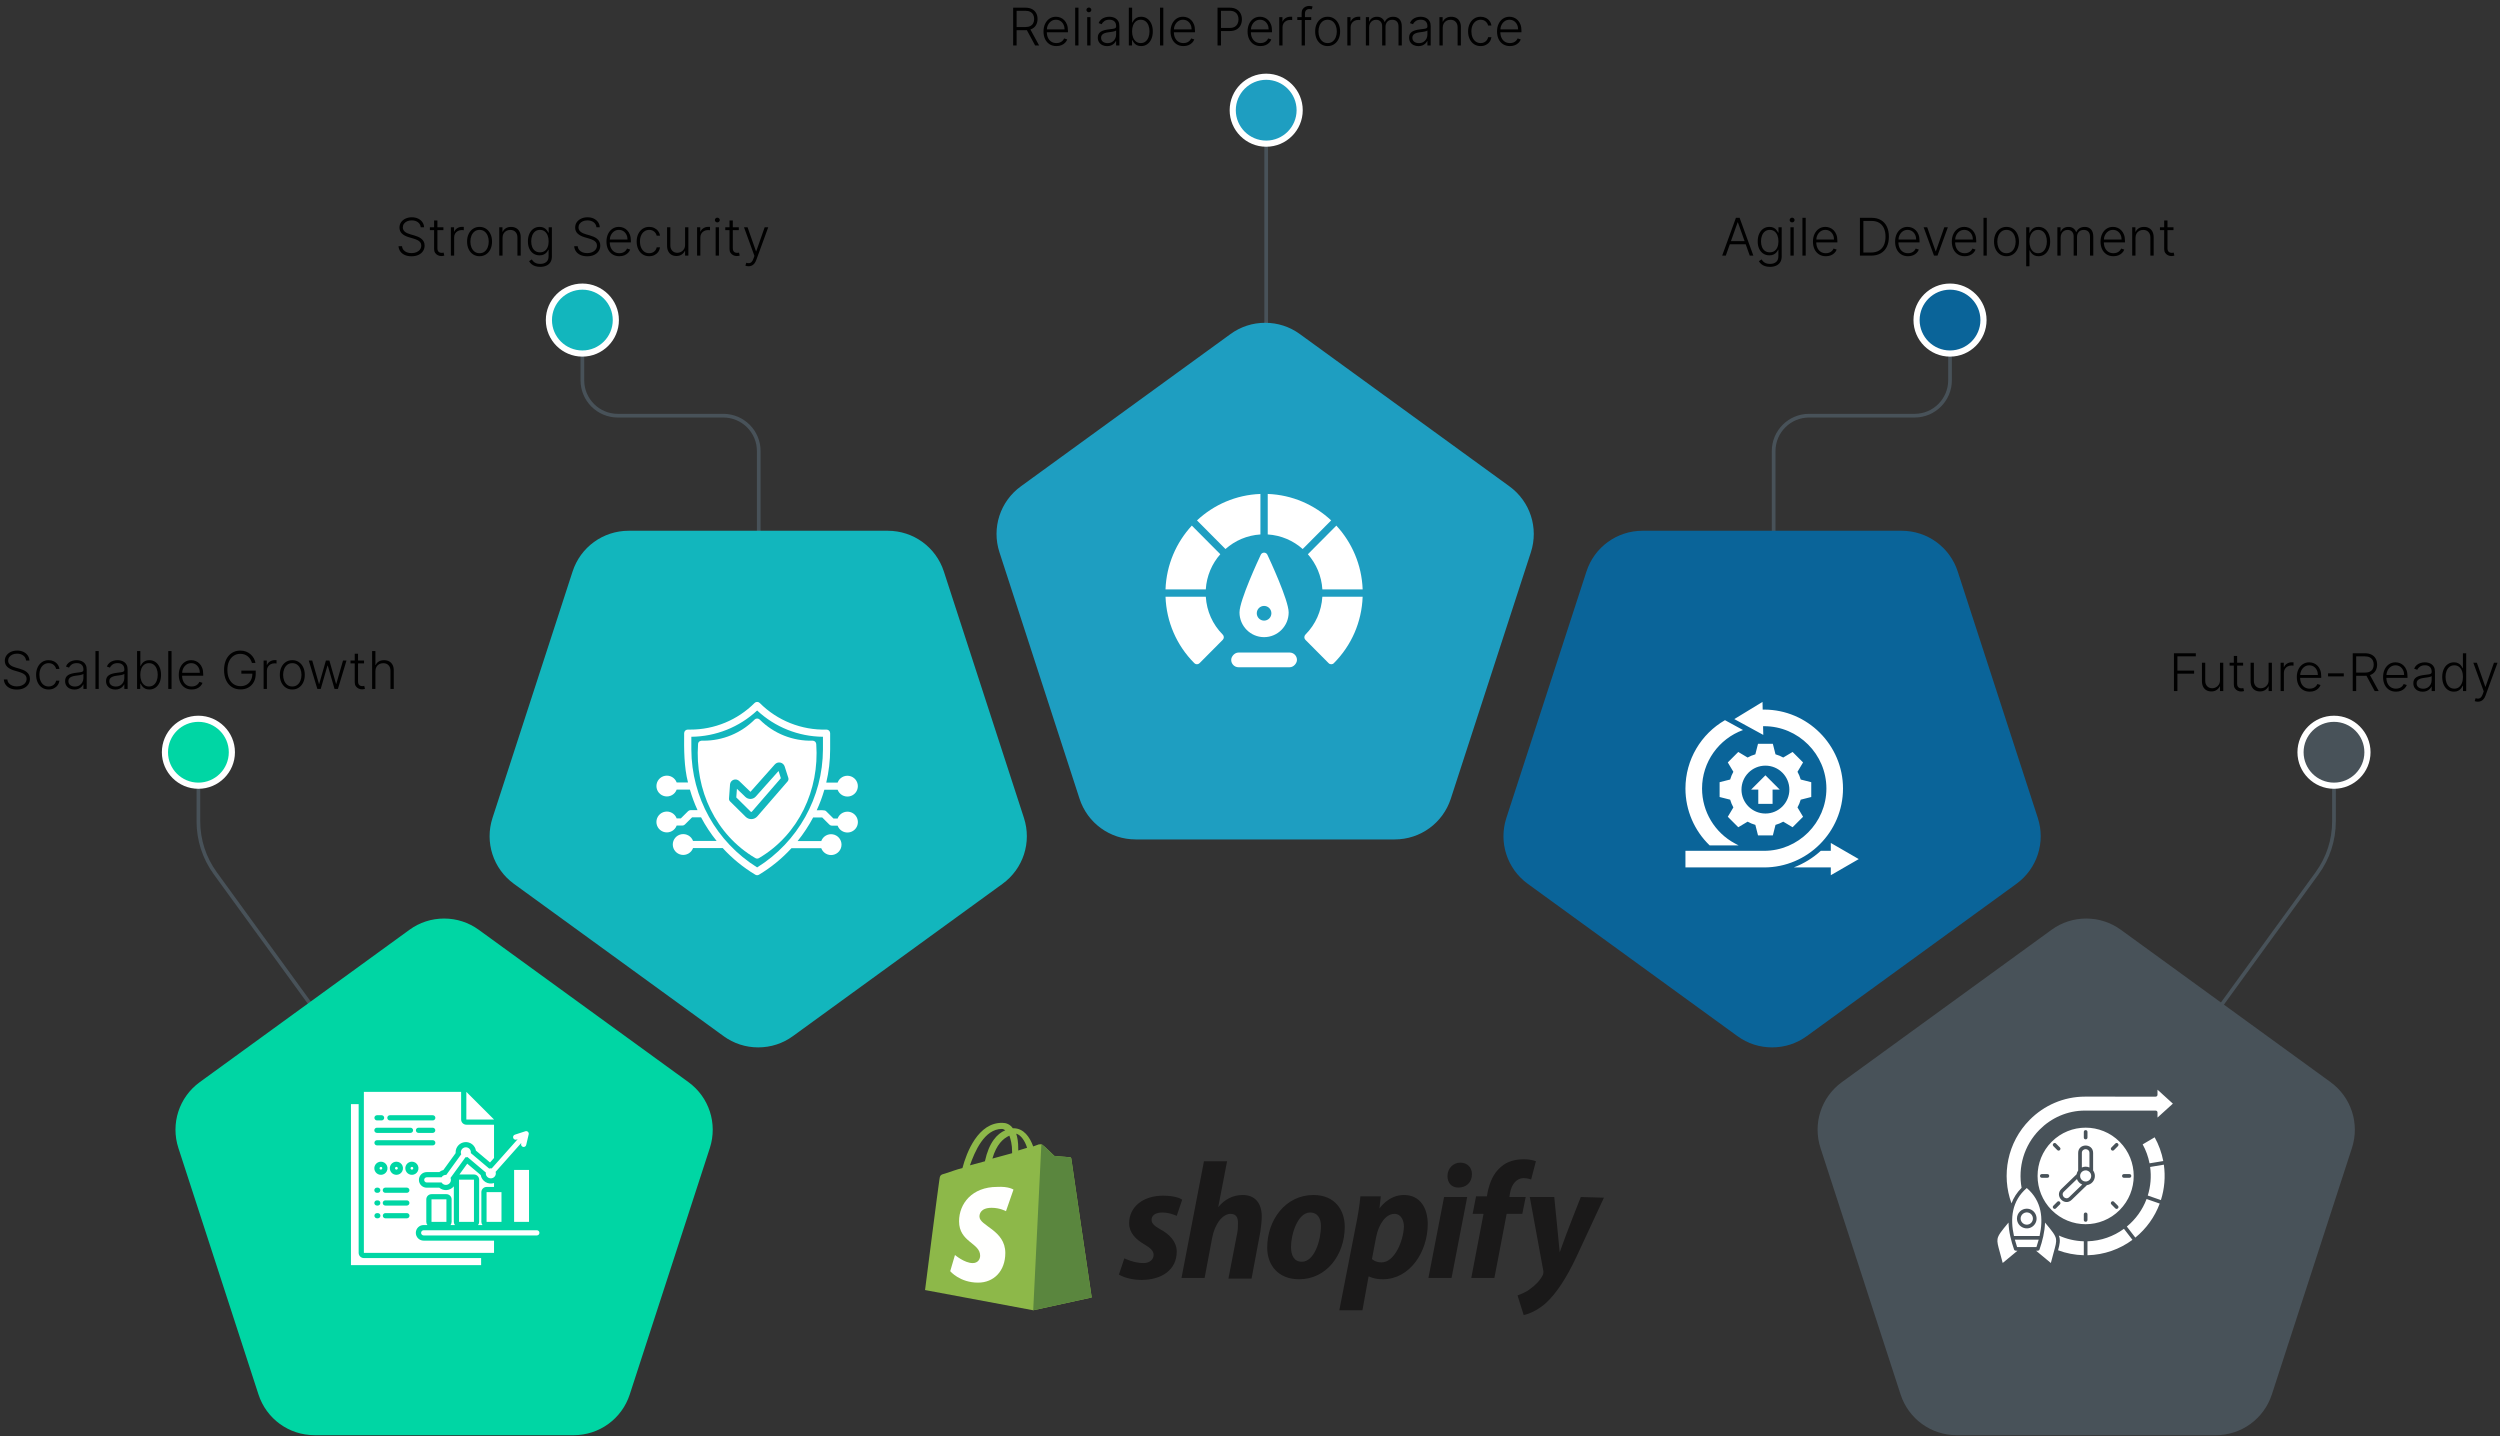<svg xmlns="http://www.w3.org/2000/svg" width="1154" height="663" viewBox="0 0 1154 663" fill="none"><rect x="0" y="0" width="1154" height="663" fill="#333333" stroke="none"/><path d="M178.938 514.043L98.695 403.604C93.489 396.436 90.732 387.963 90.732 379.105V349.592H92.434V379.105C92.434 387.606 95.077 395.727 100.068 402.606L180.31 513.045L178.932 514.043H178.938Z" fill="#485259"></path><path d="M106.622 350.77C108.582 342.467 103.439 334.146 95.134 332.187C86.83 330.227 78.509 335.369 76.549 343.673C74.589 351.977 79.732 360.297 88.036 362.257C96.341 364.216 104.662 359.074 106.622 350.77Z" fill="#00D6A4"></path><path d="M91.583 364.105C82.282 364.105 74.716 356.54 74.716 347.239C74.716 337.938 82.282 330.373 91.583 330.373C100.885 330.373 108.451 337.938 108.451 347.239C108.451 356.54 100.885 364.105 91.583 364.105ZM91.583 333.203C83.847 333.203 77.552 339.498 77.552 347.233C77.552 354.969 83.847 361.264 91.583 361.264C99.319 361.264 105.615 354.969 105.615 347.233C105.615 339.498 99.319 333.203 91.583 333.203Z" fill="white"></path><path d="M585.327 53.225H583.626V163.2H585.327V53.225Z" fill="#485259"></path><path d="M593.858 63.139C600.637 57.958 601.933 48.263 596.751 41.484C591.57 34.706 581.874 33.41 575.095 38.591C568.316 43.772 567.02 53.467 572.201 60.245C577.383 67.024 587.079 68.32 593.858 63.139Z" fill="#1E9EC1"></path><path d="M584.477 67.738C575.175 67.738 567.609 60.172 567.609 50.872C567.609 41.571 575.175 34.006 584.477 34.006C593.778 34.006 601.344 41.571 601.344 50.872C601.344 60.172 593.778 67.738 584.477 67.738ZM584.477 36.836C576.741 36.836 570.445 43.131 570.445 50.866C570.445 58.602 576.741 64.897 584.477 64.897C592.213 64.897 598.508 58.602 598.508 50.866C598.508 43.131 592.213 36.836 584.477 36.836Z" fill="white"></path><path d="M351.089 264.06H349.388V208.211C349.388 199.676 342.44 192.729 333.904 192.729H285.156C275.679 192.729 267.971 185.022 267.971 175.546V142.409H269.673V175.546C269.673 184.081 276.62 191.028 285.156 191.028H333.904C343.381 191.028 351.089 198.735 351.089 208.211V264.06Z" fill="#485259"></path><path d="M284.08 150.232C285.447 141.811 279.728 133.875 271.305 132.508C262.883 131.141 254.947 136.86 253.58 145.282C252.213 153.703 257.932 161.638 266.354 163.005C274.777 164.372 282.713 158.654 284.08 150.232Z" fill="#12B6BD"></path><path d="M268.822 164.617C259.52 164.617 251.954 157.052 251.954 147.751C251.954 138.451 259.52 130.885 268.822 130.885C278.123 130.885 285.689 138.451 285.689 147.751C285.689 157.052 278.123 164.617 268.822 164.617ZM268.822 133.715C261.085 133.715 254.79 140.01 254.79 147.746C254.79 155.481 261.085 161.776 268.822 161.776C276.558 161.776 282.853 155.481 282.853 147.746C282.853 140.01 276.558 133.715 268.822 133.715Z" fill="white"></path><path d="M990.016 514.043L988.638 513.045L1068.88 402.606C1073.88 395.733 1076.51 387.606 1076.51 379.105V349.592H1078.22V379.105C1078.22 387.963 1075.46 396.436 1070.25 403.604L990.01 514.043H990.016Z" fill="#485259"></path><path d="M1080.92 362.323C1089.22 360.363 1094.37 352.043 1092.41 343.74C1090.45 335.436 1082.13 330.293 1073.82 332.253C1065.52 334.213 1060.37 342.533 1062.33 350.837C1064.29 359.14 1072.61 364.283 1080.92 362.323Z" fill="#485259"></path><path d="M1077.37 364.104C1068.07 364.104 1060.5 356.539 1060.5 347.239C1060.5 337.938 1068.07 330.373 1077.37 330.373C1086.67 330.373 1094.24 337.938 1094.24 347.239C1094.24 356.539 1086.67 364.104 1077.37 364.104ZM1077.37 333.202C1069.63 333.202 1063.34 339.497 1063.34 347.233C1063.34 354.968 1069.63 361.263 1077.37 361.263C1085.11 361.263 1091.4 354.968 1091.4 347.233C1091.4 339.497 1085.11 333.202 1077.37 333.202Z" fill="white"></path><path d="M819.566 264.06H817.864V208.211C817.864 198.735 825.572 191.028 835.049 191.028H883.797C892.333 191.028 899.281 184.081 899.281 175.546V142.409H900.982V175.546C900.982 185.022 893.274 192.729 883.797 192.729H835.049C826.514 192.729 819.566 199.676 819.566 208.211V264.06Z" fill="#485259"></path><path d="M902.583 162.991C911.008 161.636 916.738 153.709 915.383 145.285C914.027 136.862 906.099 131.132 897.675 132.487C889.251 133.842 883.521 141.769 884.876 150.193C886.231 158.616 894.159 164.346 902.583 162.991Z" fill="#0A6499"></path><path d="M900.131 164.617C890.83 164.617 883.264 157.052 883.264 147.751C883.264 138.451 890.83 130.885 900.131 130.885C909.433 130.885 916.999 138.451 916.999 147.751C916.999 157.052 909.433 164.617 900.131 164.617ZM900.131 133.715C892.395 133.715 886.099 140.01 886.099 147.746C886.099 155.481 892.395 161.776 900.131 161.776C907.867 161.776 914.163 155.481 914.163 147.746C914.163 140.01 907.867 133.715 900.131 133.715Z" fill="white"></path><path d="M524.197 387.476C512.366 387.476 501.959 379.917 498.306 368.665L461.344 254.925C457.686 243.674 461.662 231.447 471.236 224.494L567.999 154.2C572.678 150.798 578.214 149 583.999 149C589.784 149 595.32 150.798 599.999 154.2L696.762 224.5C706.33 231.452 710.306 243.685 706.654 254.931L669.692 368.671C666.034 379.922 655.632 387.482 643.801 387.482H524.197V387.476Z" fill="#1E9EC1"></path><path d="M145.197 662.476C133.366 662.476 122.959 654.917 119.306 643.665L82.344 529.925C78.686 518.674 82.662 506.441 92.236 499.494L188.999 429.195C193.678 425.792 199.214 424 204.999 424C210.784 424 216.32 425.798 221.004 429.2L317.768 499.494C327.342 506.447 331.312 518.679 327.659 529.931L290.697 643.671C287.039 654.922 276.637 662.482 264.806 662.482H145.203L145.197 662.476Z" fill="#00D6A4"></path><path d="M903.197 662.476C891.366 662.476 880.959 654.917 877.306 643.665L840.344 529.925C836.686 518.674 840.662 506.441 850.236 499.494L946.999 429.195C951.678 425.792 957.214 424 962.999 424C968.784 424 974.32 425.798 978.999 429.2L1075.76 499.494C1085.34 506.447 1089.31 518.679 1085.65 529.931L1048.69 643.671C1045.03 654.922 1034.63 662.482 1022.8 662.482H903.197V662.476Z" fill="#485259"></path><path d="M349.997 483.476C344.212 483.476 338.676 481.679 333.997 478.276L237.233 407.982C227.659 401.03 223.689 388.803 227.342 377.551L264.304 263.811C267.962 252.56 278.364 245 290.195 245H409.798C421.629 245 432.037 252.56 435.689 263.811L472.651 377.551C476.31 388.803 472.334 401.03 462.76 407.982L365.996 478.282C361.317 481.684 355.782 483.476 349.997 483.476Z" fill="#12B6BD"></path><path d="M817.996 483.476C812.211 483.476 806.675 481.679 801.996 478.276L705.232 407.982C695.664 401.03 691.688 388.797 695.341 377.551L732.303 263.811C735.961 252.56 746.363 245 758.194 245H877.798C889.629 245 900.036 252.56 903.689 263.811L940.651 377.551C944.309 388.803 940.333 401.03 930.759 407.982L833.996 478.282C829.316 481.684 823.781 483.476 817.996 483.476Z" fill="#0A6499"></path><path d="M467.674 21V3.545H473.307C474.546 3.545 475.58 3.77 476.409 4.219C477.245 4.662 477.873 5.278 478.293 6.068C478.719 6.852 478.932 7.753 478.932 8.77C478.932 9.787 478.719 10.685 478.293 11.463C477.873 12.242 477.248 12.849 476.418 13.287C475.588 13.724 474.56 13.943 473.333 13.943H468.534V12.486H473.29C474.199 12.486 474.955 12.335 475.557 12.034C476.165 11.733 476.617 11.304 476.912 10.747C477.213 10.19 477.364 9.531 477.364 8.77C477.364 8.009 477.213 7.344 476.912 6.776C476.611 6.202 476.157 5.759 475.549 5.446C474.946 5.134 474.185 4.977 473.265 4.977H469.267V21H467.674ZM475.37 13.125L479.665 21H477.824L473.571 13.125H475.37ZM487.651 21.273C486.429 21.273 485.373 20.989 484.48 20.421C483.588 19.847 482.898 19.054 482.409 18.043C481.926 17.026 481.685 15.855 481.685 14.531C481.685 13.213 481.926 12.043 482.409 11.02C482.898 9.991 483.571 9.188 484.429 8.608C485.293 8.023 486.29 7.73 487.421 7.73C488.131 7.73 488.816 7.861 489.475 8.122C490.134 8.378 490.725 8.773 491.248 9.307C491.776 9.835 492.194 10.503 492.5 11.31C492.807 12.111 492.961 13.06 492.961 14.156V14.906H482.733V13.568H491.409C491.409 12.727 491.239 11.972 490.898 11.301C490.563 10.625 490.094 10.091 489.492 9.699C488.895 9.307 488.205 9.111 487.421 9.111C486.591 9.111 485.861 9.332 485.23 9.776C484.6 10.219 484.105 10.804 483.748 11.531C483.395 12.258 483.216 13.054 483.211 13.918V14.719C483.211 15.758 483.39 16.668 483.748 17.446C484.111 18.219 484.625 18.818 485.29 19.244C485.955 19.671 486.742 19.884 487.651 19.884C488.27 19.884 488.813 19.787 489.279 19.594C489.75 19.401 490.145 19.142 490.463 18.818C490.787 18.489 491.032 18.128 491.196 17.736L492.637 18.204C492.438 18.756 492.111 19.264 491.657 19.73C491.208 20.196 490.645 20.571 489.969 20.855C489.299 21.134 488.526 21.273 487.651 21.273ZM497.821 3.545V21H496.304V3.545H497.821ZM501.852 21V7.909H503.377V21H501.852ZM502.627 5.659C502.315 5.659 502.048 5.554 501.826 5.344C501.605 5.128 501.494 4.869 501.494 4.568C501.494 4.267 501.605 4.011 501.826 3.801C502.048 3.585 502.315 3.477 502.627 3.477C502.94 3.477 503.207 3.585 503.429 3.801C503.65 4.011 503.761 4.267 503.761 4.568C503.761 4.869 503.65 5.128 503.429 5.344C503.207 5.554 502.94 5.659 502.627 5.659ZM511.046 21.298C510.256 21.298 509.534 21.145 508.881 20.838C508.228 20.526 507.708 20.077 507.321 19.491C506.935 18.901 506.742 18.185 506.742 17.344C506.742 16.696 506.864 16.151 507.108 15.707C507.353 15.264 507.699 14.901 508.148 14.617C508.597 14.332 509.128 14.108 509.742 13.943C510.355 13.778 511.032 13.651 511.77 13.56C512.503 13.469 513.123 13.389 513.628 13.321C514.14 13.253 514.529 13.145 514.796 12.997C515.063 12.849 515.196 12.611 515.196 12.281V11.974C515.196 11.082 514.929 10.381 514.395 9.869C513.867 9.352 513.105 9.094 512.111 9.094C511.168 9.094 510.398 9.301 509.801 9.716C509.211 10.131 508.796 10.619 508.557 11.182L507.117 10.662C507.412 9.946 507.821 9.375 508.344 8.949C508.867 8.517 509.452 8.207 510.1 8.02C510.748 7.827 511.404 7.73 512.069 7.73C512.569 7.73 513.088 7.795 513.628 7.926C514.174 8.057 514.679 8.284 515.145 8.608C515.611 8.926 515.989 9.372 516.279 9.946C516.569 10.514 516.713 11.236 516.713 12.111V21H515.196V18.929H515.103C514.921 19.315 514.651 19.69 514.293 20.054C513.935 20.418 513.486 20.716 512.946 20.949C512.407 21.182 511.773 21.298 511.046 21.298ZM511.25 19.909C512.057 19.909 512.756 19.73 513.347 19.372C513.938 19.014 514.392 18.54 514.711 17.949C515.034 17.352 515.196 16.696 515.196 15.98V14.088C515.083 14.196 514.892 14.293 514.625 14.378C514.364 14.463 514.06 14.54 513.713 14.608C513.373 14.671 513.032 14.724 512.691 14.77C512.35 14.815 512.043 14.855 511.77 14.889C511.032 14.98 510.401 15.122 509.878 15.315C509.355 15.508 508.955 15.776 508.676 16.116C508.398 16.452 508.259 16.884 508.259 17.412C508.259 18.207 508.543 18.824 509.111 19.261C509.679 19.693 510.392 19.909 511.25 19.909ZM521.064 21V3.545H522.59V10.406H522.726C522.897 10.014 523.141 9.611 523.459 9.196C523.783 8.781 524.206 8.435 524.729 8.156C525.257 7.872 525.922 7.73 526.723 7.73C527.797 7.73 528.74 8.014 529.553 8.582C530.365 9.145 530.999 9.935 531.453 10.952C531.908 11.963 532.135 13.142 532.135 14.489C532.135 15.841 531.908 17.026 531.453 18.043C531.005 19.06 530.374 19.852 529.561 20.421C528.755 20.989 527.817 21.273 526.749 21.273C525.953 21.273 525.289 21.131 524.755 20.847C524.226 20.562 523.8 20.213 523.476 19.798C523.152 19.378 522.902 18.969 522.726 18.571H522.539V21H521.064ZM522.564 14.463C522.564 15.52 522.721 16.457 523.033 17.276C523.351 18.088 523.806 18.727 524.397 19.193C524.993 19.653 525.715 19.884 526.561 19.884C527.431 19.884 528.167 19.645 528.769 19.168C529.371 18.685 529.828 18.034 530.141 17.216C530.453 16.398 530.61 15.48 530.61 14.463C530.61 13.457 530.453 12.551 530.141 11.744C529.834 10.938 529.38 10.298 528.777 9.827C528.175 9.349 527.436 9.111 526.561 9.111C525.709 9.111 524.985 9.341 524.388 9.801C523.797 10.256 523.346 10.886 523.033 11.693C522.721 12.494 522.564 13.418 522.564 14.463ZM536.985 3.545V21H535.468V3.545H536.985ZM546.292 21.273C545.07 21.273 544.013 20.989 543.121 20.421C542.229 19.847 541.539 19.054 541.05 18.043C540.567 17.026 540.326 15.855 540.326 14.531C540.326 13.213 540.567 12.043 541.05 11.02C541.539 9.991 542.212 9.188 543.07 8.608C543.934 8.023 544.931 7.73 546.061 7.73C546.772 7.73 547.456 7.861 548.115 8.122C548.775 8.378 549.365 8.773 549.888 9.307C550.417 9.835 550.834 10.503 551.141 11.31C551.448 12.111 551.601 13.06 551.601 14.156V14.906H541.374V13.568H550.05C550.05 12.727 549.88 11.972 549.539 11.301C549.203 10.625 548.735 10.091 548.132 9.699C547.536 9.307 546.846 9.111 546.061 9.111C545.232 9.111 544.502 9.332 543.871 9.776C543.24 10.219 542.746 10.804 542.388 11.531C542.036 12.258 541.857 13.054 541.851 13.918V14.719C541.851 15.758 542.03 16.668 542.388 17.446C542.752 18.219 543.266 18.818 543.931 19.244C544.596 19.671 545.382 19.884 546.292 19.884C546.911 19.884 547.453 19.787 547.919 19.594C548.391 19.401 548.786 19.142 549.104 18.818C549.428 18.489 549.672 18.128 549.837 17.736L551.277 18.204C551.078 18.756 550.752 19.264 550.297 19.73C549.848 20.196 549.286 20.571 548.61 20.855C547.939 21.134 547.167 21.273 546.292 21.273ZM562.01 21V3.545H567.643C568.882 3.545 569.916 3.784 570.745 4.261C571.581 4.733 572.208 5.375 572.629 6.188C573.055 7 573.268 7.915 573.268 8.932C573.268 9.949 573.058 10.867 572.637 11.685C572.217 12.497 571.592 13.142 570.762 13.619C569.933 14.091 568.902 14.327 567.669 14.327H563.237V12.895H567.626C568.541 12.895 569.299 12.724 569.902 12.383C570.504 12.037 570.953 11.565 571.248 10.969C571.549 10.372 571.7 9.693 571.7 8.932C571.7 8.17 571.549 7.491 571.248 6.895C570.953 6.298 570.501 5.83 569.893 5.489C569.291 5.148 568.527 4.977 567.6 4.977H563.603V21H562.01ZM581.846 21.273C580.625 21.273 579.568 20.989 578.676 20.421C577.784 19.847 577.093 19.054 576.605 18.043C576.122 17.026 575.88 15.855 575.88 14.531C575.88 13.213 576.122 12.043 576.605 11.02C577.093 9.991 577.767 9.188 578.625 8.608C579.488 8.023 580.485 7.73 581.616 7.73C582.326 7.73 583.011 7.861 583.67 8.122C584.329 8.378 584.92 8.773 585.443 9.307C585.971 9.835 586.389 10.503 586.696 11.31C587.002 12.111 587.156 13.06 587.156 14.156V14.906H576.929V13.568H585.605C585.605 12.727 585.434 11.972 585.093 11.301C584.758 10.625 584.289 10.091 583.687 9.699C583.091 9.307 582.4 9.111 581.616 9.111C580.787 9.111 580.056 9.332 579.426 9.776C578.795 10.219 578.301 10.804 577.943 11.531C577.591 12.258 577.412 13.054 577.406 13.918V14.719C577.406 15.758 577.585 16.668 577.943 17.446C578.306 18.219 578.821 18.818 579.485 19.244C580.15 19.671 580.937 19.884 581.846 19.884C582.466 19.884 583.008 19.787 583.474 19.594C583.946 19.401 584.341 19.142 584.659 18.818C584.983 18.489 585.227 18.128 585.392 17.736L586.832 18.204C586.633 18.756 586.306 19.264 585.852 19.73C585.403 20.196 584.841 20.571 584.164 20.855C583.494 21.134 582.721 21.273 581.846 21.273ZM590.499 21V7.909H591.973V9.92H592.084C592.346 9.261 592.8 8.73 593.448 8.327C594.101 7.918 594.84 7.713 595.664 7.713C595.789 7.713 595.928 7.716 596.081 7.722C596.235 7.727 596.363 7.733 596.465 7.739V9.281C596.397 9.27 596.277 9.253 596.107 9.23C595.936 9.207 595.752 9.196 595.553 9.196C594.871 9.196 594.263 9.341 593.729 9.631C593.201 9.915 592.783 10.31 592.476 10.815C592.169 11.321 592.016 11.898 592.016 12.546V21H590.499ZM605.26 7.909V9.23H598.826V7.909H605.26ZM600.837 21V5.991C600.837 5.287 600.999 4.693 601.323 4.21C601.652 3.727 602.081 3.361 602.61 3.111C603.138 2.861 603.698 2.736 604.289 2.736C604.686 2.736 605.016 2.77 605.277 2.838C605.544 2.901 605.755 2.963 605.908 3.026L605.465 4.355C605.351 4.321 605.212 4.281 605.047 4.236C604.882 4.19 604.675 4.168 604.425 4.168C603.766 4.168 603.257 4.352 602.9 4.722C602.542 5.091 602.363 5.619 602.363 6.307L602.354 21H600.837ZM612.837 21.273C611.706 21.273 610.706 20.986 609.837 20.412C608.973 19.838 608.297 19.046 607.809 18.034C607.32 17.017 607.076 15.844 607.076 14.514C607.076 13.173 607.32 11.994 607.809 10.977C608.297 9.955 608.973 9.159 609.837 8.591C610.706 8.017 611.706 7.73 612.837 7.73C613.968 7.73 614.965 8.017 615.828 8.591C616.692 9.165 617.368 9.96 617.857 10.977C618.351 11.994 618.598 13.173 618.598 14.514C618.598 15.844 618.354 17.017 617.865 18.034C617.377 19.046 616.698 19.838 615.828 20.412C614.965 20.986 613.968 21.273 612.837 21.273ZM612.837 19.884C613.746 19.884 614.516 19.639 615.147 19.151C615.777 18.662 616.255 18.011 616.578 17.199C616.908 16.386 617.073 15.492 617.073 14.514C617.073 13.537 616.908 12.639 616.578 11.821C616.255 11.003 615.777 10.347 615.147 9.852C614.516 9.358 613.746 9.111 612.837 9.111C611.934 9.111 611.164 9.358 610.527 9.852C609.897 10.347 609.417 11.003 609.087 11.821C608.763 12.639 608.601 13.537 608.601 14.514C608.601 15.492 608.763 16.386 609.087 17.199C609.417 18.011 609.897 18.662 610.527 19.151C611.158 19.639 611.928 19.884 612.837 19.884ZM621.929 21V7.909H623.403V9.92H623.514C623.775 9.261 624.23 8.73 624.877 8.327C625.531 7.918 626.27 7.713 627.093 7.713C627.218 7.713 627.358 7.716 627.511 7.722C627.664 7.727 627.792 7.733 627.895 7.739V9.281C627.826 9.27 627.707 9.253 627.537 9.23C627.366 9.207 627.181 9.196 626.983 9.196C626.301 9.196 625.693 9.341 625.159 9.631C624.63 9.915 624.213 10.31 623.906 10.815C623.599 11.321 623.446 11.898 623.446 12.546V21H621.929ZM630.483 21V7.909H631.958V9.92H632.094C632.355 9.244 632.79 8.713 633.398 8.327C634.012 7.935 634.748 7.739 635.605 7.739C636.509 7.739 637.25 7.952 637.83 8.378C638.415 8.798 638.853 9.378 639.142 10.117H639.253C639.549 9.389 640.029 8.812 640.694 8.386C641.364 7.955 642.176 7.739 643.131 7.739C644.347 7.739 645.307 8.122 646.012 8.889C646.716 9.651 647.069 10.764 647.069 12.23V21H645.551V12.23C645.551 11.196 645.287 10.421 644.759 9.903C644.23 9.386 643.534 9.128 642.671 9.128C641.671 9.128 640.901 9.435 640.361 10.048C639.821 10.662 639.551 11.44 639.551 12.383V21H638V12.094C638 11.207 637.753 10.492 637.259 9.946C636.765 9.401 636.069 9.128 635.171 9.128C634.569 9.128 634.026 9.276 633.543 9.571C633.066 9.866 632.688 10.278 632.409 10.807C632.137 11.329 632 11.932 632 12.614V21H630.483ZM654.741 21.298C653.951 21.298 653.23 21.145 652.576 20.838C651.923 20.526 651.403 20.077 651.017 19.491C650.63 18.901 650.437 18.185 650.437 17.344C650.437 16.696 650.559 16.151 650.804 15.707C651.048 15.264 651.395 14.901 651.843 14.617C652.292 14.332 652.824 14.108 653.437 13.943C654.051 13.778 654.727 13.651 655.466 13.56C656.199 13.469 656.818 13.389 657.324 13.321C657.835 13.253 658.224 13.145 658.491 12.997C658.758 12.849 658.892 12.611 658.892 12.281V11.974C658.892 11.082 658.625 10.381 658.091 9.869C657.562 9.352 656.801 9.094 655.806 9.094C654.863 9.094 654.093 9.301 653.497 9.716C652.906 10.131 652.491 10.619 652.252 11.182L650.812 10.662C651.108 9.946 651.517 9.375 652.039 8.949C652.562 8.517 653.147 8.207 653.795 8.02C654.443 7.827 655.099 7.73 655.764 7.73C656.264 7.73 656.784 7.795 657.324 7.926C657.869 8.057 658.375 8.284 658.841 8.608C659.306 8.926 659.684 9.372 659.974 9.946C660.264 10.514 660.409 11.236 660.409 12.111V21H658.892V18.929H658.798C658.616 19.315 658.346 19.69 657.988 20.054C657.63 20.418 657.181 20.716 656.642 20.949C656.102 21.182 655.468 21.298 654.741 21.298ZM654.946 19.909C655.752 19.909 656.451 19.73 657.042 19.372C657.633 19.014 658.088 18.54 658.406 17.949C658.73 17.352 658.892 16.696 658.892 15.98V14.088C658.778 14.196 658.588 14.293 658.321 14.378C658.059 14.463 657.755 14.54 657.409 14.608C657.068 14.671 656.727 14.724 656.386 14.77C656.045 14.815 655.738 14.855 655.466 14.889C654.727 14.98 654.096 15.122 653.574 15.315C653.051 15.508 652.65 15.776 652.372 16.116C652.093 16.452 651.954 16.884 651.954 17.412C651.954 18.207 652.238 18.824 652.806 19.261C653.375 19.693 654.088 19.909 654.946 19.909ZM665.961 12.818V21H664.444V7.909H665.919V9.963H666.055C666.362 9.293 666.839 8.756 667.487 8.352C668.14 7.943 668.947 7.739 669.907 7.739C670.788 7.739 671.561 7.923 672.225 8.293C672.896 8.656 673.416 9.193 673.785 9.903C674.16 10.614 674.348 11.486 674.348 12.52V21H672.831V12.614C672.831 11.54 672.529 10.69 671.927 10.065C671.331 9.44 670.529 9.128 669.524 9.128C668.836 9.128 668.225 9.276 667.691 9.571C667.157 9.866 666.734 10.293 666.422 10.849C666.115 11.401 665.961 12.057 665.961 12.818ZM683.456 21.273C682.286 21.273 681.266 20.98 680.397 20.395C679.533 19.81 678.863 19.009 678.385 17.991C677.908 16.974 677.669 15.815 677.669 14.514C677.669 13.202 677.911 12.034 678.394 11.011C678.882 9.989 679.559 9.188 680.422 8.608C681.286 8.023 682.289 7.73 683.431 7.73C684.306 7.73 685.098 7.901 685.809 8.241C686.519 8.577 687.104 9.051 687.564 9.665C688.03 10.273 688.323 10.983 688.442 11.796H686.908C686.749 11.057 686.365 10.426 685.757 9.903C685.155 9.375 684.388 9.111 683.456 9.111C682.621 9.111 681.882 9.338 681.24 9.793C680.598 10.242 680.096 10.869 679.732 11.676C679.374 12.477 679.195 13.406 679.195 14.463C679.195 15.526 679.371 16.466 679.723 17.284C680.076 18.097 680.57 18.733 681.206 19.193C681.848 19.653 682.598 19.884 683.456 19.884C684.036 19.884 684.564 19.776 685.042 19.56C685.525 19.338 685.928 19.026 686.252 18.622C686.581 18.219 686.803 17.739 686.917 17.182H688.451C688.337 17.972 688.056 18.676 687.607 19.296C687.164 19.909 686.587 20.392 685.877 20.744C685.172 21.097 684.365 21.273 683.456 21.273ZM696.995 21.273C695.773 21.273 694.716 20.989 693.824 20.421C692.932 19.847 692.242 19.054 691.753 18.043C691.27 17.026 691.029 15.855 691.029 14.531C691.029 13.213 691.27 12.043 691.753 11.02C692.242 9.991 692.915 9.188 693.773 8.608C694.637 8.023 695.634 7.73 696.765 7.73C697.475 7.73 698.159 7.861 698.819 8.122C699.478 8.378 700.069 8.773 700.591 9.307C701.12 9.835 701.537 10.503 701.844 11.31C702.151 12.111 702.304 13.06 702.304 14.156V14.906H692.077V13.568H700.753C700.753 12.727 700.583 11.972 700.242 11.301C699.907 10.625 699.438 10.091 698.836 9.699C698.239 9.307 697.549 9.111 696.765 9.111C695.935 9.111 695.205 9.332 694.574 9.776C693.944 10.219 693.449 10.804 693.091 11.531C692.739 12.258 692.56 13.054 692.554 13.918V14.719C692.554 15.758 692.733 16.668 693.091 17.446C693.455 18.219 693.969 18.818 694.634 19.244C695.299 19.671 696.086 19.884 696.995 19.884C697.614 19.884 698.157 19.787 698.623 19.594C699.094 19.401 699.489 19.142 699.807 18.818C700.131 18.489 700.375 18.128 700.54 17.736L701.98 18.204C701.782 18.756 701.455 19.264 701 19.73C700.551 20.196 699.989 20.571 699.313 20.855C698.642 21.134 697.87 21.273 696.995 21.273Z" fill="black"></path><path d="M581.973 256.07C582.252 255.476 582.846 255.099 583.5 255.099C584.154 255.099 584.748 255.476 585.026 256.07C586.03 258.207 594.852 277.114 594.847 282.698C594.847 288.99 589.758 294.108 583.5 294.108C577.242 294.108 572.153 288.99 572.153 282.698C572.153 277.114 580.97 258.208 581.978 256.07H581.973ZM583.5 286.476C585.364 286.476 586.873 284.959 586.873 283.084C586.873 281.21 585.364 279.692 583.5 279.692C581.636 279.692 580.127 281.21 580.127 283.084C580.127 284.959 581.636 286.476 583.5 286.476Z" fill="white"></path><path d="M616.851 242.616C624.049 250.405 628.582 260.71 629 272.06H610.404C610.02 265.857 607.566 260.222 603.712 255.833L616.856 242.621L616.851 242.616Z" fill="white"></path><path d="M550.149 242.616L563.288 255.829C559.434 260.217 556.98 265.852 556.596 272.056H538C538.413 260.709 542.95 250.406 550.149 242.612L550.149 242.616Z" fill="white"></path><path d="M585.186 228.005C596.47 228.42 606.716 232.983 614.467 240.216L601.323 253.429C596.959 249.553 591.355 247.085 585.186 246.699V228V228.005Z" fill="white"></path><path d="M610.403 275.452H628.999C628.582 287.055 623.901 297.896 615.691 306.13C615.033 306.792 613.966 306.792 613.304 306.13L602.576 295.343C601.919 294.682 601.919 293.609 602.576 292.943C607.274 288.22 609.998 282.059 610.399 275.452L610.403 275.452Z" fill="white"></path><path d="M552.531 240.221C560.277 232.983 570.524 228.425 581.812 228.005V246.704C575.643 247.09 570.04 249.558 565.675 253.433L552.536 240.221L552.531 240.221Z" fill="white"></path><path d="M556.597 275.452C557.002 282.059 559.726 288.22 564.424 292.943C564.74 293.261 564.917 293.694 564.917 294.143C564.917 294.593 564.74 295.025 564.424 295.343L553.696 306.13C553.367 306.461 552.937 306.627 552.503 306.627C552.073 306.627 551.642 306.461 551.313 306.13C543.103 297.896 538.423 287.054 538.005 275.453H556.601L556.597 275.452Z" fill="white"></path><path d="M595.308 301.216H571.694C569.83 301.216 568.321 303.09 568.321 304.608C568.321 306.482 569.83 308 571.694 308H595.308C597.172 308 598.681 306.126 598.681 304.608C598.681 302.734 597.172 301.216 595.308 301.216Z" fill="white"></path><path d="M796.621 118H794.951L801.3 100.545H803.005L809.354 118H807.684L802.212 102.616H802.093L796.621 118ZM797.823 111.31H806.482V112.741H797.823V111.31ZM817.025 123.182C816.132 123.182 815.351 123.065 814.681 122.832C814.01 122.605 813.445 122.293 812.985 121.895C812.525 121.497 812.167 121.051 811.911 120.557L813.155 119.739C813.343 120.068 813.593 120.392 813.905 120.71C814.223 121.028 814.635 121.293 815.141 121.503C815.652 121.713 816.28 121.818 817.025 121.818C818.184 121.818 819.118 121.528 819.828 120.949C820.544 120.369 820.902 119.469 820.902 118.247V115.298H820.766C820.59 115.696 820.337 116.094 820.007 116.491C819.678 116.884 819.246 117.21 818.712 117.472C818.184 117.733 817.527 117.864 816.743 117.864C815.698 117.864 814.769 117.605 813.956 117.088C813.15 116.571 812.513 115.832 812.047 114.872C811.587 113.906 811.357 112.756 811.357 111.42C811.357 110.097 811.581 108.932 812.03 107.926C812.485 106.92 813.118 106.136 813.931 105.574C814.743 105.011 815.689 104.73 816.769 104.73C817.57 104.73 818.235 104.872 818.763 105.156C819.292 105.435 819.715 105.781 820.033 106.196C820.357 106.611 820.61 107.014 820.792 107.406H820.945V104.909H822.428V118.341C822.428 119.449 822.192 120.361 821.721 121.077C821.249 121.793 820.607 122.321 819.794 122.662C818.982 123.009 818.059 123.182 817.025 123.182ZM816.922 116.474C817.763 116.474 818.482 116.273 819.078 115.869C819.675 115.46 820.132 114.875 820.451 114.114C820.769 113.352 820.928 112.446 820.928 111.395C820.928 110.372 820.772 109.466 820.459 108.676C820.147 107.881 819.692 107.256 819.096 106.801C818.505 106.341 817.78 106.111 816.922 106.111C816.047 106.111 815.309 106.347 814.706 106.818C814.104 107.29 813.65 107.926 813.343 108.727C813.036 109.523 812.882 110.412 812.882 111.395C812.882 112.395 813.039 113.278 813.351 114.045C813.664 114.807 814.121 115.403 814.723 115.835C815.326 116.261 816.059 116.474 816.922 116.474ZM826.461 118V104.909H827.987V118H826.461ZM827.237 102.659C826.924 102.659 826.657 102.554 826.436 102.344C826.214 102.128 826.103 101.869 826.103 101.568C826.103 101.267 826.214 101.011 826.436 100.801C826.657 100.585 826.924 100.477 827.237 100.477C827.549 100.477 827.816 100.585 828.038 100.801C828.26 101.011 828.37 101.267 828.37 101.568C828.37 101.869 828.26 102.128 828.038 102.344C827.816 102.554 827.549 102.659 827.237 102.659ZM833.516 100.545V118H831.999V100.545H833.516ZM842.823 118.273C841.601 118.273 840.544 117.989 839.652 117.42C838.76 116.847 838.07 116.054 837.581 115.043C837.098 114.026 836.857 112.855 836.857 111.531C836.857 110.213 837.098 109.043 837.581 108.02C838.07 106.991 838.743 106.187 839.601 105.608C840.465 105.023 841.462 104.73 842.593 104.73C843.303 104.73 843.988 104.861 844.647 105.122C845.306 105.378 845.897 105.773 846.419 106.307C846.948 106.835 847.365 107.503 847.672 108.31C847.979 109.111 848.132 110.06 848.132 111.156V111.906H837.905V110.568H846.581C846.581 109.727 846.411 108.972 846.07 108.301C845.735 107.625 845.266 107.091 844.664 106.699C844.067 106.307 843.377 106.111 842.593 106.111C841.763 106.111 841.033 106.332 840.402 106.776C839.772 107.219 839.277 107.804 838.919 108.531C838.567 109.259 838.388 110.054 838.382 110.918V111.719C838.382 112.759 838.561 113.668 838.919 114.446C839.283 115.219 839.797 115.818 840.462 116.244C841.127 116.67 841.914 116.884 842.823 116.884C843.442 116.884 843.985 116.787 844.451 116.594C844.922 116.401 845.317 116.142 845.635 115.818C845.959 115.489 846.203 115.128 846.368 114.736L847.809 115.205C847.61 115.756 847.283 116.264 846.828 116.73C846.38 117.196 845.817 117.571 845.141 117.855C844.471 118.134 843.698 118.273 842.823 118.273ZM863.654 118H858.541V100.545H863.961C865.626 100.545 867.049 100.892 868.231 101.585C869.419 102.278 870.328 103.273 870.958 104.568C871.589 105.864 871.904 107.418 871.904 109.23C871.904 111.06 871.581 112.631 870.933 113.943C870.291 115.25 869.353 116.253 868.12 116.952C866.893 117.651 865.404 118 863.654 118ZM860.135 116.568H863.561C865.061 116.568 866.316 116.273 867.328 115.682C868.339 115.091 869.098 114.247 869.603 113.151C870.109 112.054 870.362 110.747 870.362 109.23C870.356 107.724 870.106 106.429 869.612 105.344C869.123 104.259 868.396 103.426 867.43 102.847C866.47 102.267 865.282 101.977 863.868 101.977H860.135V116.568ZM880.745 118.273C879.523 118.273 878.466 117.989 877.574 117.42C876.682 116.847 875.992 116.054 875.503 115.043C875.02 114.026 874.779 112.855 874.779 111.531C874.779 110.213 875.02 109.043 875.503 108.02C875.992 106.991 876.665 106.187 877.523 105.608C878.387 105.023 879.384 104.73 880.515 104.73C881.225 104.73 881.909 104.861 882.569 105.122C883.228 105.378 883.819 105.773 884.341 106.307C884.87 106.835 885.287 107.503 885.594 108.31C885.901 109.111 886.054 110.06 886.054 111.156V111.906H875.827V110.568H884.503C884.503 109.727 884.333 108.972 883.992 108.301C883.657 107.625 883.188 107.091 882.586 106.699C881.989 106.307 881.299 106.111 880.515 106.111C879.685 106.111 878.955 106.332 878.324 106.776C877.694 107.219 877.199 107.804 876.841 108.531C876.489 109.259 876.31 110.054 876.304 110.918V111.719C876.304 112.759 876.483 113.668 876.841 114.446C877.205 115.219 877.719 115.818 878.384 116.244C879.049 116.67 879.836 116.884 880.745 116.884C881.364 116.884 881.907 116.787 882.373 116.594C882.844 116.401 883.239 116.142 883.557 115.818C883.881 115.489 884.125 115.128 884.29 114.736L885.73 115.205C885.532 115.756 885.205 116.264 884.75 116.73C884.301 117.196 883.739 117.571 883.063 117.855C882.392 118.134 881.62 118.273 880.745 118.273ZM899.132 104.909L894.351 118H892.732L887.951 104.909H889.596L893.482 115.997H893.601L897.488 104.909H899.132ZM906.924 118.273C905.703 118.273 904.646 117.989 903.754 117.42C902.862 116.847 902.172 116.054 901.683 115.043C901.2 114.026 900.958 112.855 900.958 111.531C900.958 110.213 901.2 109.043 901.683 108.02C902.172 106.991 902.845 106.187 903.703 105.608C904.566 105.023 905.564 104.73 906.694 104.73C907.404 104.73 908.089 104.861 908.748 105.122C909.407 105.378 909.998 105.773 910.521 106.307C911.049 106.835 911.467 107.503 911.774 108.31C912.081 109.111 912.234 110.06 912.234 111.156V111.906H902.007V110.568H910.683C910.683 109.727 910.512 108.972 910.172 108.301C909.836 107.625 909.368 107.091 908.765 106.699C908.169 106.307 907.478 106.111 906.694 106.111C905.865 106.111 905.135 106.332 904.504 106.776C903.873 107.219 903.379 107.804 903.021 108.531C902.669 109.259 902.49 110.054 902.484 110.918V111.719C902.484 112.759 902.663 113.668 903.021 114.446C903.385 115.219 903.899 115.818 904.564 116.244C905.228 116.67 906.015 116.884 906.924 116.884C907.544 116.884 908.086 116.787 908.552 116.594C909.024 116.401 909.419 116.142 909.737 115.818C910.061 115.489 910.305 115.128 910.47 114.736L911.91 115.205C911.711 115.756 911.385 116.264 910.93 116.73C910.481 117.196 909.919 117.571 909.243 117.855C908.572 118.134 907.799 118.273 906.924 118.273ZM917.094 100.545V118H915.577V100.545H917.094ZM926.196 118.273C925.066 118.273 924.066 117.986 923.196 117.412C922.333 116.838 921.657 116.045 921.168 115.034C920.679 114.017 920.435 112.844 920.435 111.514C920.435 110.173 920.679 108.994 921.168 107.977C921.657 106.955 922.333 106.159 923.196 105.591C924.066 105.017 925.066 104.73 926.196 104.73C927.327 104.73 928.324 105.017 929.188 105.591C930.051 106.165 930.728 106.96 931.216 107.977C931.711 108.994 931.958 110.173 931.958 111.514C931.958 112.844 931.713 114.017 931.225 115.034C930.736 116.045 930.057 116.838 929.188 117.412C928.324 117.986 927.327 118.273 926.196 118.273ZM926.196 116.884C927.105 116.884 927.875 116.639 928.506 116.151C929.137 115.662 929.614 115.011 929.938 114.199C930.267 113.386 930.432 112.491 930.432 111.514C930.432 110.537 930.267 109.639 929.938 108.821C929.614 108.003 929.137 107.347 928.506 106.852C927.875 106.358 927.105 106.111 926.196 106.111C925.293 106.111 924.523 106.358 923.887 106.852C923.256 107.347 922.776 108.003 922.446 108.821C922.123 109.639 921.961 110.537 921.961 111.514C921.961 112.491 922.123 113.386 922.446 114.199C922.776 115.011 923.256 115.662 923.887 116.151C924.517 116.639 925.287 116.884 926.196 116.884ZM935.288 122.909V104.909H936.762V107.406H936.941C937.123 107.014 937.373 106.614 937.691 106.205C938.01 105.79 938.43 105.44 938.953 105.156C939.481 104.872 940.146 104.73 940.947 104.73C942.027 104.73 942.97 105.014 943.777 105.582C944.589 106.145 945.22 106.935 945.669 107.952C946.123 108.963 946.35 110.142 946.35 111.489C946.35 112.841 946.123 114.026 945.669 115.043C945.22 116.06 944.589 116.852 943.777 117.42C942.97 117.989 942.032 118.273 940.964 118.273C940.174 118.273 939.512 118.131 938.978 117.847C938.45 117.562 938.021 117.213 937.691 116.798C937.368 116.378 937.118 115.969 936.941 115.571H936.805V122.909H935.288ZM936.788 111.463C936.788 112.52 936.944 113.457 937.257 114.276C937.575 115.088 938.029 115.727 938.62 116.193C939.217 116.653 939.939 116.884 940.785 116.884C941.654 116.884 942.387 116.645 942.984 116.168C943.586 115.685 944.044 115.034 944.356 114.216C944.674 113.398 944.833 112.48 944.833 111.463C944.833 110.457 944.677 109.551 944.365 108.744C944.058 107.937 943.603 107.298 943.001 106.827C942.399 106.349 941.66 106.111 940.785 106.111C939.933 106.111 939.208 106.341 938.612 106.801C938.015 107.256 937.561 107.886 937.248 108.693C936.941 109.494 936.788 110.418 936.788 111.463ZM949.679 118V104.909H951.153V106.92H951.289C951.551 106.244 951.985 105.713 952.593 105.327C953.207 104.935 953.943 104.739 954.801 104.739C955.704 104.739 956.446 104.952 957.025 105.378C957.61 105.798 958.048 106.378 958.338 107.116H958.449C958.744 106.389 959.224 105.812 959.889 105.386C960.559 104.955 961.372 104.739 962.326 104.739C963.542 104.739 964.502 105.122 965.207 105.889C965.912 106.651 966.264 107.764 966.264 109.23V118H964.747V109.23C964.747 108.196 964.483 107.42 963.954 106.903C963.426 106.386 962.73 106.128 961.866 106.128C960.866 106.128 960.096 106.435 959.556 107.048C959.017 107.662 958.747 108.44 958.747 109.384V118H957.196V109.094C957.196 108.207 956.949 107.491 956.454 106.946C955.96 106.401 955.264 106.128 954.366 106.128C953.764 106.128 953.221 106.276 952.738 106.571C952.261 106.866 951.883 107.278 951.605 107.807C951.332 108.33 951.196 108.932 951.196 109.614V118H949.679ZM975.573 118.273C974.351 118.273 973.294 117.989 972.402 117.42C971.51 116.847 970.82 116.054 970.331 115.043C969.848 114.026 969.607 112.855 969.607 111.531C969.607 110.213 969.848 109.043 970.331 108.02C970.82 106.991 971.493 106.187 972.351 105.608C973.215 105.023 974.212 104.73 975.343 104.73C976.053 104.73 976.738 104.861 977.397 105.122C978.056 105.378 978.647 105.773 979.169 106.307C979.698 106.835 980.115 107.503 980.422 108.31C980.729 109.111 980.882 110.06 980.882 111.156V111.906H970.655V110.568H979.331C979.331 109.727 979.161 108.972 978.82 108.301C978.485 107.625 978.016 107.091 977.414 106.699C976.817 106.307 976.127 106.111 975.343 106.111C974.513 106.111 973.783 106.332 973.152 106.776C972.522 107.219 972.027 107.804 971.669 108.531C971.317 109.259 971.138 110.054 971.132 110.918V111.719C971.132 112.759 971.311 113.668 971.669 114.446C972.033 115.219 972.547 115.818 973.212 116.244C973.877 116.67 974.664 116.884 975.573 116.884C976.192 116.884 976.735 116.787 977.201 116.594C977.672 116.401 978.067 116.142 978.385 115.818C978.709 115.489 978.953 115.128 979.118 114.736L980.559 115.205C980.36 115.756 980.033 116.264 979.578 116.73C979.13 117.196 978.567 117.571 977.891 117.855C977.221 118.134 976.448 118.273 975.573 118.273ZM985.743 109.818V118H984.225V104.909H985.7V106.963H985.836C986.143 106.293 986.62 105.756 987.268 105.352C987.922 104.943 988.728 104.739 989.689 104.739C990.569 104.739 991.342 104.923 992.007 105.293C992.677 105.656 993.197 106.193 993.566 106.903C993.941 107.614 994.129 108.486 994.129 109.52V118H992.612V109.614C992.612 108.54 992.311 107.69 991.708 107.065C991.112 106.44 990.311 106.128 989.305 106.128C988.618 106.128 988.007 106.276 987.473 106.571C986.939 106.866 986.515 107.293 986.203 107.849C985.896 108.401 985.743 109.057 985.743 109.818ZM1003.28 104.909V106.23H997.033V104.909H1003.28ZM998.985 101.773H1000.51V114.582C1000.51 115.128 1000.6 115.557 1000.79 115.869C1000.98 116.176 1001.22 116.395 1001.52 116.526C1001.83 116.651 1002.15 116.713 1002.49 116.713C1002.69 116.713 1002.86 116.702 1003 116.679C1003.14 116.651 1003.27 116.622 1003.37 116.594L1003.7 117.966C1003.55 118.023 1003.37 118.074 1003.15 118.119C1002.94 118.17 1002.67 118.196 1002.35 118.196C1001.79 118.196 1001.26 118.074 1000.74 117.83C1000.23 117.585 999.809 117.222 999.479 116.739C999.15 116.256 998.985 115.656 998.985 114.94V101.773Z" fill="black"></path><path fill-rule="evenodd" clip-rule="evenodd" d="M814.301 327.545C834.346 327.545 850.733 343.931 850.733 363.976C850.733 384.02 834.346 400.406 814.301 400.406H778V392.74H814.301C830.116 392.74 843.067 379.79 843.067 363.975C843.067 348.16 830.116 335.21 814.301 335.21H813.835L813.931 339.239L800.557 331.93L813.575 324L813.657 327.541L814.301 327.547L814.301 327.545ZM819.572 348.194L818.34 343.326H811.5L810.268 348.194C809.013 348.554 807.813 349.053 806.697 349.677L802.383 347.104L797.548 351.94L800.121 356.257C799.5 357.376 798.998 358.572 798.641 359.827L793.772 361.059V367.899L798.641 369.131C799.001 370.386 799.5 371.585 800.124 372.702L797.551 377.019L802.387 381.854L806.7 379.281C807.82 379.905 809.016 380.404 810.271 380.764L811.503 385.632H818.344L819.576 380.764C820.831 380.404 822.03 379.905 823.146 379.281L827.46 381.854L832.296 377.019L829.722 372.702C830.347 371.582 830.846 370.386 831.206 369.131L836.074 367.899V361.059L831.206 359.827C830.845 358.572 830.347 357.373 829.722 356.257L832.296 351.94L827.46 347.104L823.143 349.677C822.023 349.05 820.827 348.551 819.572 348.194ZM814.922 353.423C808.818 353.423 803.87 358.371 803.87 364.474C803.867 370.578 808.818 375.525 814.922 375.525C821.025 375.525 825.973 370.577 825.973 364.474C825.973 358.371 821.022 353.423 814.922 353.423ZM818.221 371.073V364.474H821.521L814.922 357.875L808.322 364.474H811.622V371.073H818.221ZM840.497 392.721C836.897 396.007 832.682 398.626 828.051 400.387H845.098V404L858 396.552L845.098 389.104V392.718L840.497 392.721ZM789.179 390.24H802.548L800.92 389.375C791.533 384.384 785.667 374.624 785.667 363.992C785.667 351.709 793.422 341.037 804.577 336.981L796.25 332.433C785.25 338.768 778.001 350.629 778.001 363.992C778.001 374.04 782.139 383.472 789.179 390.24L789.179 390.24Z" fill="white"></path><path d="M194.217 104.909C194.121 103.937 193.692 103.165 192.93 102.591C192.169 102.017 191.212 101.73 190.058 101.73C189.246 101.73 188.53 101.869 187.911 102.148C187.297 102.426 186.814 102.812 186.462 103.307C186.115 103.795 185.942 104.352 185.942 104.977C185.942 105.438 186.041 105.841 186.24 106.188C186.439 106.534 186.706 106.832 187.041 107.082C187.382 107.327 187.757 107.537 188.166 107.713C188.581 107.889 188.999 108.037 189.419 108.156L191.26 108.685C191.817 108.838 192.374 109.034 192.93 109.273C193.487 109.511 193.996 109.812 194.456 110.176C194.922 110.534 195.294 110.974 195.572 111.497C195.857 112.014 195.999 112.636 195.999 113.364C195.999 114.295 195.757 115.134 195.274 115.878C194.791 116.622 194.098 117.213 193.195 117.651C192.291 118.082 191.209 118.298 189.947 118.298C188.76 118.298 187.729 118.102 186.854 117.71C185.979 117.312 185.291 116.764 184.791 116.065C184.291 115.366 184.01 114.557 183.947 113.636H185.584C185.641 114.324 185.868 114.906 186.266 115.384C186.663 115.861 187.18 116.224 187.817 116.474C188.453 116.719 189.163 116.841 189.947 116.841C190.817 116.841 191.589 116.696 192.266 116.406C192.947 116.111 193.482 115.702 193.868 115.179C194.26 114.651 194.456 114.037 194.456 113.338C194.456 112.747 194.303 112.253 193.996 111.855C193.689 111.452 193.26 111.114 192.709 110.841C192.163 110.568 191.53 110.327 190.808 110.116L188.72 109.503C187.351 109.094 186.288 108.528 185.533 107.807C184.777 107.085 184.399 106.165 184.399 105.045C184.399 104.108 184.649 103.284 185.149 102.574C185.655 101.858 186.337 101.301 187.195 100.903C188.058 100.5 189.027 100.298 190.101 100.298C191.186 100.298 192.146 100.497 192.982 100.895C193.817 101.293 194.479 101.841 194.967 102.54C195.462 103.233 195.726 104.023 195.76 104.909H194.217ZM204.675 104.909V106.23H198.428V104.909H204.675ZM200.379 101.773H201.905V114.582C201.905 115.128 201.999 115.557 202.186 115.869C202.374 116.176 202.618 116.395 202.919 116.526C203.22 116.651 203.541 116.713 203.882 116.713C204.081 116.713 204.251 116.702 204.393 116.679C204.536 116.651 204.661 116.622 204.768 116.594L205.092 117.966C204.945 118.023 204.763 118.074 204.547 118.119C204.331 118.17 204.064 118.196 203.746 118.196C203.189 118.196 202.652 118.074 202.135 117.83C201.624 117.585 201.203 117.222 200.874 116.739C200.544 116.256 200.379 115.656 200.379 114.94V101.773ZM208.12 118V104.909H209.594V106.92H209.705C209.967 106.261 210.421 105.73 211.069 105.327C211.722 104.918 212.461 104.713 213.285 104.713C213.41 104.713 213.549 104.716 213.702 104.722C213.856 104.727 213.984 104.733 214.086 104.739V106.281C214.018 106.27 213.898 106.253 213.728 106.23C213.558 106.207 213.373 106.196 213.174 106.196C212.492 106.196 211.884 106.341 211.35 106.631C210.822 106.915 210.404 107.31 210.097 107.815C209.79 108.321 209.637 108.898 209.637 109.545V118H208.12ZM221.364 118.273C220.234 118.273 219.234 117.986 218.364 117.412C217.501 116.838 216.825 116.045 216.336 115.034C215.847 114.017 215.603 112.844 215.603 111.514C215.603 110.173 215.847 108.994 216.336 107.977C216.825 106.955 217.501 106.159 218.364 105.591C219.234 105.017 220.234 104.73 221.364 104.73C222.495 104.73 223.492 105.017 224.356 105.591C225.219 106.165 225.896 106.96 226.384 107.977C226.879 108.994 227.126 110.173 227.126 111.514C227.126 112.844 226.881 114.017 226.393 115.034C225.904 116.045 225.225 116.838 224.356 117.412C223.492 117.986 222.495 118.273 221.364 118.273ZM221.364 116.884C222.273 116.884 223.043 116.639 223.674 116.151C224.305 115.662 224.782 115.011 225.106 114.199C225.435 113.386 225.6 112.491 225.6 111.514C225.6 110.537 225.435 109.639 225.106 108.821C224.782 108.003 224.305 107.347 223.674 106.852C223.043 106.358 222.273 106.111 221.364 106.111C220.461 106.111 219.691 106.358 219.055 106.852C218.424 107.347 217.944 108.003 217.614 108.821C217.29 109.639 217.129 110.537 217.129 111.514C217.129 112.491 217.29 113.386 217.614 114.199C217.944 115.011 218.424 115.662 219.055 116.151C219.685 116.639 220.455 116.884 221.364 116.884ZM231.973 109.818V118H230.456V104.909H231.93V106.963H232.067C232.374 106.293 232.851 105.756 233.499 105.352C234.152 104.943 234.959 104.739 235.919 104.739C236.8 104.739 237.572 104.923 238.237 105.293C238.908 105.656 239.428 106.193 239.797 106.903C240.172 107.614 240.359 108.486 240.359 109.52V118H238.842V109.614C238.842 108.54 238.541 107.69 237.939 107.065C237.342 106.44 236.541 106.128 235.536 106.128C234.848 106.128 234.237 106.276 233.703 106.571C233.169 106.866 232.746 107.293 232.433 107.849C232.126 108.401 231.973 109.057 231.973 109.818ZM249.349 123.182C248.457 123.182 247.675 123.065 247.005 122.832C246.335 122.605 245.769 122.293 245.309 121.895C244.849 121.497 244.491 121.051 244.235 120.557L245.479 119.739C245.667 120.068 245.917 120.392 246.229 120.71C246.548 121.028 246.96 121.293 247.465 121.503C247.977 121.713 248.604 121.818 249.349 121.818C250.508 121.818 251.442 121.528 252.153 120.949C252.869 120.369 253.227 119.469 253.227 118.247V115.298H253.09C252.914 115.696 252.661 116.094 252.332 116.491C252.002 116.884 251.57 117.21 251.036 117.472C250.508 117.733 249.852 117.864 249.067 117.864C248.022 117.864 247.093 117.605 246.281 117.088C245.474 116.571 244.837 115.832 244.371 114.872C243.911 113.906 243.681 112.756 243.681 111.42C243.681 110.097 243.906 108.932 244.354 107.926C244.809 106.92 245.442 106.136 246.255 105.574C247.067 105.011 248.013 104.73 249.093 104.73C249.894 104.73 250.559 104.872 251.087 105.156C251.616 105.435 252.039 105.781 252.357 106.196C252.681 106.611 252.934 107.014 253.116 107.406H253.269V104.909H254.752V118.341C254.752 119.449 254.516 120.361 254.045 121.077C253.573 121.793 252.931 122.321 252.119 122.662C251.306 123.009 250.383 123.182 249.349 123.182ZM249.246 116.474C250.087 116.474 250.806 116.273 251.403 115.869C251.999 115.46 252.457 114.875 252.775 114.114C253.093 113.352 253.252 112.446 253.252 111.395C253.252 110.372 253.096 109.466 252.783 108.676C252.471 107.881 252.016 107.256 251.42 106.801C250.829 106.341 250.104 106.111 249.246 106.111C248.371 106.111 247.633 106.347 247.031 106.818C246.428 107.29 245.974 107.926 245.667 108.727C245.36 109.523 245.207 110.412 245.207 111.395C245.207 112.395 245.363 113.278 245.675 114.045C245.988 114.807 246.445 115.403 247.048 115.835C247.65 116.261 248.383 116.474 249.246 116.474ZM275.311 104.909C275.214 103.937 274.786 103.165 274.024 102.591C273.263 102.017 272.305 101.73 271.152 101.73C270.339 101.73 269.624 101.869 269.004 102.148C268.391 102.426 267.908 102.812 267.555 103.307C267.209 103.795 267.036 104.352 267.036 104.977C267.036 105.438 267.135 105.841 267.334 106.188C267.533 106.534 267.8 106.832 268.135 107.082C268.476 107.327 268.851 107.537 269.26 107.713C269.675 107.889 270.092 108.037 270.513 108.156L272.354 108.685C272.911 108.838 273.467 109.034 274.024 109.273C274.581 109.511 275.089 109.812 275.55 110.176C276.016 110.534 276.388 110.974 276.666 111.497C276.95 112.014 277.092 112.636 277.092 113.364C277.092 114.295 276.851 115.134 276.368 115.878C275.885 116.622 275.192 117.213 274.288 117.651C273.385 118.082 272.303 118.298 271.041 118.298C269.854 118.298 268.822 118.102 267.947 117.71C267.072 117.312 266.385 116.764 265.885 116.065C265.385 115.366 265.104 114.557 265.041 113.636H266.678C266.734 114.324 266.962 114.906 267.359 115.384C267.757 115.861 268.274 116.224 268.911 116.474C269.547 116.719 270.257 116.841 271.041 116.841C271.911 116.841 272.683 116.696 273.359 116.406C274.041 116.111 274.575 115.702 274.962 115.179C275.354 114.651 275.55 114.037 275.55 113.338C275.55 112.747 275.396 112.253 275.089 111.855C274.783 111.452 274.354 111.114 273.803 110.841C273.257 110.568 272.624 110.327 271.902 110.116L269.814 109.503C268.445 109.094 267.382 108.528 266.626 107.807C265.871 107.085 265.493 106.165 265.493 105.045C265.493 104.108 265.743 103.284 266.243 102.574C266.749 101.858 267.43 101.301 268.288 100.903C269.152 100.5 270.121 100.298 271.195 100.298C272.28 100.298 273.24 100.497 274.075 100.895C274.911 101.293 275.572 101.841 276.061 102.54C276.555 103.233 276.82 104.023 276.854 104.909H275.311ZM285.905 118.273C284.683 118.273 283.626 117.989 282.734 117.42C281.842 116.847 281.152 116.054 280.663 115.043C280.18 114.026 279.939 112.855 279.939 111.531C279.939 110.213 280.18 109.043 280.663 108.02C281.152 106.991 281.825 106.187 282.683 105.608C283.547 105.023 284.544 104.73 285.675 104.73C286.385 104.73 287.07 104.861 287.729 105.122C288.388 105.378 288.979 105.773 289.501 106.307C290.03 106.835 290.447 107.503 290.754 108.31C291.061 109.111 291.214 110.06 291.214 111.156V111.906H280.987V110.568H289.663C289.663 109.727 289.493 108.972 289.152 108.301C288.817 107.625 288.348 107.091 287.746 106.699C287.149 106.307 286.459 106.111 285.675 106.111C284.845 106.111 284.115 106.332 283.484 106.776C282.854 107.219 282.359 107.804 282.001 108.531C281.649 109.259 281.47 110.054 281.464 110.918V111.719C281.464 112.759 281.643 113.668 282.001 114.446C282.365 115.219 282.879 115.818 283.544 116.244C284.209 116.67 284.996 116.884 285.905 116.884C286.524 116.884 287.067 116.787 287.533 116.594C288.004 116.401 288.399 116.142 288.717 115.818C289.041 115.489 289.286 115.128 289.45 114.736L290.891 115.205C290.692 115.756 290.365 116.264 289.911 116.73C289.462 117.196 288.899 117.571 288.223 117.855C287.553 118.134 286.78 118.273 285.905 118.273ZM299.671 118.273C298.501 118.273 297.481 117.98 296.612 117.395C295.748 116.81 295.077 116.009 294.6 114.991C294.123 113.974 293.884 112.815 293.884 111.514C293.884 110.202 294.126 109.034 294.609 108.011C295.097 106.989 295.773 106.187 296.637 105.608C297.501 105.023 298.504 104.73 299.646 104.73C300.521 104.73 301.313 104.901 302.023 105.241C302.734 105.577 303.319 106.051 303.779 106.665C304.245 107.273 304.538 107.983 304.657 108.795H303.123C302.964 108.057 302.58 107.426 301.972 106.903C301.37 106.375 300.603 106.111 299.671 106.111C298.836 106.111 298.097 106.338 297.455 106.793C296.813 107.241 296.31 107.869 295.947 108.676C295.589 109.477 295.41 110.406 295.41 111.463C295.41 112.526 295.586 113.466 295.938 114.284C296.29 115.097 296.785 115.733 297.421 116.193C298.063 116.653 298.813 116.884 299.671 116.884C300.251 116.884 300.779 116.776 301.256 116.56C301.739 116.338 302.143 116.026 302.467 115.622C302.796 115.219 303.018 114.739 303.131 114.182H304.665C304.552 114.972 304.271 115.676 303.822 116.295C303.379 116.909 302.802 117.392 302.092 117.744C301.387 118.097 300.58 118.273 299.671 118.273ZM316.235 112.997V104.909H317.752V118H316.235V115.827H316.116C315.809 116.497 315.323 117.057 314.658 117.506C313.994 117.949 313.181 118.17 312.221 118.17C311.386 118.17 310.644 117.989 309.996 117.625C309.349 117.256 308.84 116.716 308.471 116.006C308.102 115.295 307.917 114.423 307.917 113.389V104.909H309.434V113.295C309.434 114.318 309.735 115.142 310.337 115.767C310.94 116.386 311.712 116.696 312.656 116.696C313.246 116.696 313.815 116.554 314.36 116.27C314.906 115.986 315.354 115.571 315.707 115.026C316.059 114.474 316.235 113.798 316.235 112.997ZM321.768 118V104.909H323.243V106.92H323.354C323.615 106.261 324.07 105.73 324.717 105.327C325.371 104.918 326.109 104.713 326.933 104.713C327.058 104.713 327.197 104.716 327.351 104.722C327.504 104.727 327.632 104.733 327.734 104.739V106.281C327.666 106.27 327.547 106.253 327.376 106.23C327.206 106.207 327.021 106.196 326.822 106.196C326.141 106.196 325.533 106.341 324.999 106.631C324.47 106.915 324.053 107.31 323.746 107.815C323.439 108.321 323.286 108.898 323.286 109.545V118H321.768ZM330.34 118V104.909H331.866V118H330.34ZM331.116 102.659C330.803 102.659 330.536 102.554 330.315 102.344C330.093 102.128 329.982 101.869 329.982 101.568C329.982 101.267 330.093 101.011 330.315 100.801C330.536 100.585 330.803 100.477 331.116 100.477C331.428 100.477 331.695 100.585 331.917 100.801C332.138 101.011 332.249 101.267 332.249 101.568C332.249 101.869 332.138 102.128 331.917 102.344C331.695 102.554 331.428 102.659 331.116 102.659ZM341.034 104.909V106.23H334.787V104.909H341.034ZM336.739 101.773H338.264V114.582C338.264 115.128 338.358 115.557 338.545 115.869C338.733 116.176 338.977 116.395 339.278 116.526C339.58 116.651 339.901 116.713 340.241 116.713C340.44 116.713 340.611 116.702 340.753 116.679C340.895 116.651 341.02 116.622 341.128 116.594L341.452 117.966C341.304 118.023 341.122 118.074 340.906 118.119C340.69 118.17 340.423 118.196 340.105 118.196C339.548 118.196 339.011 118.074 338.494 117.83C337.983 117.585 337.563 117.222 337.233 116.739C336.903 116.256 336.739 115.656 336.739 114.94V101.773ZM345.536 122.909C345.235 122.909 344.954 122.881 344.692 122.824C344.431 122.767 344.224 122.705 344.07 122.636L344.479 121.298C344.996 121.457 345.457 121.514 345.86 121.469C346.263 121.429 346.621 121.247 346.934 120.923C347.246 120.605 347.525 120.116 347.769 119.457L348.246 118.128L343.431 104.909H345.076L348.962 115.997H349.082L352.968 104.909H354.613L349.073 120.071C348.84 120.702 348.553 121.227 348.212 121.648C347.871 122.074 347.477 122.389 347.028 122.594C346.585 122.804 346.087 122.909 345.536 122.909Z" fill="black"></path><path d="M375.125 341.899C365.979 342.148 357.136 338.623 350.68 332.157C350.028 331.511 348.974 331.511 348.322 332.157C342.086 338.416 333.6 341.92 324.757 341.899C323.553 341.787 322.261 342.082 322.216 343.556C320.734 364.535 330.258 385.262 348.654 396.094C349.173 396.409 349.829 396.409 350.348 396.094C368.745 385.262 378.269 364.535 376.786 343.556C376.786 343.117 376.612 342.695 376.301 342.384C375.989 342.073 375.566 341.899 375.125 341.899ZM363.567 360.688L349.55 376.859C348.885 377.617 347.935 378.064 346.926 378.101C345.917 378.143 344.941 377.762 344.219 377.058L336.995 369.917C336.646 369.573 336.468 369.092 336.513 368.608L336.978 362.08C337.061 361.127 337.68 360.307 338.577 359.963C339.469 359.624 340.482 359.818 341.18 360.473L346.411 365.51L357.687 352.818C358.322 352.122 359.281 351.811 360.207 352.006C361.133 352.201 361.885 352.868 362.188 353.762L363.898 359.097C364.068 359.648 363.944 360.249 363.566 360.688L363.567 360.688Z" fill="white"></path><path d="M348.837 367.713C348.239 368.372 347.4 368.761 346.508 368.794C345.619 368.827 344.751 368.504 344.104 367.895L340.168 364.101L339.869 368.094L346.561 374.705C346.624 374.775 346.715 374.812 346.806 374.808C346.898 374.804 346.985 374.763 347.043 374.688L360.445 359.213L359.382 355.883L348.837 367.713Z" fill="white"></path><path d="M391.182 374.671C389.156 374.671 387.346 375.93 386.649 377.823H384.722L381.38 374.497C380.832 373.697 378.084 374.103 376.996 374.012V374.016C378.412 370.951 379.591 367.787 380.521 364.547H386.649C387.454 366.734 389.713 368.031 392.013 367.621C394.309 367.215 395.986 365.222 395.986 362.89C395.986 360.563 394.313 358.57 392.013 358.16C389.717 357.75 387.454 359.047 386.649 361.234H381.401C382.593 356.209 383.195 351.069 383.195 345.908V338.436C383.19 337.52 382.451 336.783 381.534 336.779C369.992 337.098 358.828 332.649 350.678 324.485C350.027 323.838 348.972 323.838 348.32 324.485C340.453 332.384 329.742 336.811 318.577 336.779H317.465C316.547 336.783 315.808 337.52 315.804 338.436C315.733 345.846 315.725 354.043 317.581 361.175H312.346C311.54 358.992 309.277 357.7 306.977 358.11C304.681 358.524 303.008 360.521 303.012 362.848C303.016 365.176 304.694 367.169 306.994 367.57C309.29 367.976 311.548 366.676 312.35 364.489H318.461C319.391 367.732 320.566 370.897 321.982 373.958H318.789C318.349 373.958 317.93 374.132 317.618 374.442L314.276 377.769H312.35C311.544 375.577 309.282 374.281 306.977 374.687C304.677 375.097 303 377.093 303 379.425C303 381.757 304.677 383.754 306.982 384.164C309.282 384.57 311.544 383.273 312.35 381.082H314.965C315.405 381.082 315.825 380.908 316.136 380.598L319.478 377.272H323.609C325.648 381.124 328.047 384.769 330.779 388.165H319.902C319.092 385.978 316.83 384.682 314.525 385.096C312.225 385.506 310.552 387.506 310.556 389.838C310.561 392.17 312.242 394.163 314.542 394.569C316.846 394.97 319.105 393.67 319.91 391.479H333.619H333.615C338.008 396.279 343.073 400.413 348.653 403.764C349.172 404.079 349.828 404.079 350.347 403.764C355.906 400.43 360.95 396.308 365.327 391.537H379.094C379.899 393.724 382.162 395.025 384.462 394.619C386.766 394.209 388.444 392.216 388.444 389.88C388.444 387.548 386.766 385.552 384.466 385.142C382.166 384.736 379.899 386.032 379.094 388.223H368.183C370.915 384.827 373.315 381.178 375.353 377.33H379.521L382.863 380.656C383.175 380.962 383.594 381.136 384.034 381.136H386.654C387.273 382.818 388.776 384.019 390.557 384.251C392.338 384.483 394.102 383.704 395.132 382.238C396.157 380.768 396.286 378.85 395.456 377.259C394.625 375.669 392.981 374.671 391.184 374.671L391.182 374.671ZM349.498 400.402C330.661 388.651 319.195 368.073 319.124 345.908V340.093C330.412 339.989 341.252 335.661 349.498 327.964C357.744 335.66 368.584 339.989 379.873 340.093V345.908C379.802 368.072 368.336 388.651 349.498 400.402Z" fill="white"></path><path d="M12.038 304.909C11.941 303.937 11.512 303.165 10.751 302.591C9.989 302.017 9.032 301.73 7.879 301.73C7.066 301.73 6.35 301.869 5.731 302.148C5.117 302.426 4.634 302.812 4.282 303.307C3.935 303.795 3.762 304.352 3.762 304.977C3.762 305.438 3.862 305.841 4.06 306.188C4.259 306.534 4.526 306.832 4.862 307.082C5.202 307.327 5.577 307.537 5.987 307.713C6.401 307.889 6.819 308.037 7.239 308.156L9.08 308.685C9.637 308.838 10.194 309.034 10.751 309.273C11.307 309.511 11.816 309.812 12.276 310.176C12.742 310.534 13.114 310.974 13.393 311.497C13.677 312.014 13.819 312.636 13.819 313.364C13.819 314.295 13.577 315.134 13.095 315.878C12.611 316.622 11.918 317.213 11.015 317.651C10.111 318.082 9.029 318.298 7.768 318.298C6.58 318.298 5.549 318.102 4.674 317.71C3.799 317.312 3.112 316.764 2.612 316.065C2.112 315.366 1.83 314.557 1.768 313.636H3.404C3.461 314.324 3.688 314.906 4.086 315.384C4.484 315.861 5.001 316.224 5.637 316.474C6.273 316.719 6.984 316.841 7.768 316.841C8.637 316.841 9.41 316.696 10.086 316.406C10.768 316.111 11.302 315.702 11.688 315.179C12.08 314.651 12.276 314.037 12.276 313.338C12.276 312.747 12.123 312.253 11.816 311.855C11.509 311.452 11.08 311.114 10.529 310.841C9.984 310.568 9.35 310.327 8.629 310.116L6.54 309.503C5.171 309.094 4.109 308.528 3.353 307.807C2.597 307.085 2.219 306.165 2.219 305.045C2.219 304.108 2.469 303.284 2.969 302.574C3.475 301.858 4.157 301.301 5.015 300.903C5.879 300.5 6.847 300.298 7.921 300.298C9.006 300.298 9.967 300.497 10.802 300.895C11.637 301.293 12.299 301.841 12.788 302.54C13.282 303.233 13.546 304.023 13.58 304.909H12.038ZM22.452 318.273C21.282 318.273 20.262 317.98 19.393 317.395C18.529 316.81 17.859 316.009 17.381 314.991C16.904 313.974 16.666 312.815 16.666 311.514C16.666 310.202 16.907 309.034 17.39 308.011C17.879 306.989 18.555 306.187 19.418 305.608C20.282 305.023 21.285 304.73 22.427 304.73C23.302 304.73 24.095 304.901 24.805 305.241C25.515 305.577 26.1 306.051 26.56 306.665C27.026 307.273 27.319 307.983 27.438 308.795H25.904C25.745 308.057 25.361 307.426 24.754 306.903C24.151 306.375 23.384 306.111 22.452 306.111C21.617 306.111 20.879 306.338 20.236 306.793C19.595 307.241 19.092 307.869 18.728 308.676C18.37 309.477 18.191 310.406 18.191 311.463C18.191 312.526 18.367 313.466 18.72 314.284C19.072 315.097 19.566 315.733 20.202 316.193C20.845 316.653 21.595 316.884 22.452 316.884C23.032 316.884 23.56 316.776 24.038 316.56C24.521 316.338 24.924 316.026 25.248 315.622C25.577 315.219 25.799 314.739 25.913 314.182H27.447C27.333 314.972 27.052 315.676 26.603 316.295C26.16 316.909 25.583 317.392 24.873 317.744C24.168 318.097 23.361 318.273 22.452 318.273ZM34.354 318.298C33.565 318.298 32.843 318.145 32.19 317.838C31.536 317.526 31.016 317.077 30.63 316.491C30.244 315.901 30.05 315.185 30.05 314.344C30.05 313.696 30.173 313.151 30.417 312.707C30.661 312.264 31.008 311.901 31.457 311.616C31.905 311.332 32.437 311.108 33.05 310.943C33.664 310.778 34.34 310.651 35.079 310.56C35.812 310.469 36.431 310.389 36.937 310.321C37.448 310.253 37.837 310.145 38.104 309.997C38.371 309.849 38.505 309.611 38.505 309.281V308.974C38.505 308.082 38.238 307.381 37.704 306.869C37.175 306.352 36.414 306.094 35.42 306.094C34.477 306.094 33.707 306.301 33.11 306.716C32.519 307.131 32.104 307.619 31.866 308.182L30.425 307.662C30.721 306.946 31.13 306.375 31.653 305.949C32.175 305.517 32.761 305.207 33.408 305.02C34.056 304.827 34.712 304.73 35.377 304.73C35.877 304.73 36.397 304.795 36.937 304.926C37.482 305.057 37.988 305.284 38.454 305.608C38.92 305.926 39.298 306.372 39.587 306.946C39.877 307.514 40.022 308.236 40.022 309.111V318H38.505V315.929H38.411C38.229 316.315 37.959 316.69 37.602 317.054C37.244 317.418 36.795 317.716 36.255 317.949C35.715 318.182 35.082 318.298 34.354 318.298ZM34.559 316.909C35.366 316.909 36.065 316.73 36.656 316.372C37.246 316.014 37.701 315.54 38.019 314.949C38.343 314.352 38.505 313.696 38.505 312.98V311.088C38.391 311.196 38.201 311.293 37.934 311.378C37.673 311.463 37.369 311.54 37.022 311.608C36.681 311.67 36.34 311.724 35.999 311.77C35.658 311.815 35.352 311.855 35.079 311.889C34.34 311.98 33.709 312.122 33.187 312.315C32.664 312.509 32.264 312.776 31.985 313.116C31.707 313.452 31.567 313.884 31.567 314.412C31.567 315.207 31.852 315.824 32.42 316.261C32.988 316.693 33.701 316.909 34.559 316.909ZM45.575 300.545V318H44.057V300.545H45.575ZM53.245 318.298C52.455 318.298 51.734 318.145 51.08 317.838C50.427 317.526 49.907 317.077 49.521 316.491C49.134 315.901 48.941 315.185 48.941 314.344C48.941 313.696 49.063 313.151 49.307 312.707C49.552 312.264 49.898 311.901 50.347 311.616C50.796 311.332 51.327 311.108 51.941 310.943C52.555 310.778 53.231 310.651 53.969 310.56C54.702 310.469 55.322 310.389 55.827 310.321C56.339 310.253 56.728 310.145 56.995 309.997C57.262 309.849 57.396 309.611 57.396 309.281V308.974C57.396 308.082 57.129 307.381 56.594 306.869C56.066 306.352 55.305 306.094 54.31 306.094C53.367 306.094 52.597 306.301 52.001 306.716C51.41 307.131 50.995 307.619 50.756 308.182L49.316 307.662C49.611 306.946 50.021 306.375 50.543 305.949C51.066 305.517 51.651 305.207 52.299 305.02C52.947 304.827 53.603 304.73 54.268 304.73C54.768 304.73 55.288 304.795 55.827 304.926C56.373 305.057 56.879 305.284 57.344 305.608C57.81 305.926 58.188 306.372 58.478 306.946C58.768 307.514 58.913 308.236 58.913 309.111V318H57.396V315.929H57.302C57.12 316.315 56.85 316.69 56.492 317.054C56.134 317.418 55.685 317.716 55.146 317.949C54.606 318.182 53.972 318.298 53.245 318.298ZM53.45 316.909C54.256 316.909 54.955 316.73 55.546 316.372C56.137 316.014 56.592 315.54 56.91 314.949C57.234 314.352 57.396 313.696 57.396 312.98V311.088C57.282 311.196 57.092 311.293 56.825 311.378C56.563 311.463 56.259 311.54 55.913 311.608C55.572 311.67 55.231 311.724 54.89 311.77C54.549 311.815 54.242 311.855 53.969 311.889C53.231 311.98 52.6 312.122 52.077 312.315C51.555 312.509 51.154 312.776 50.876 313.116C50.597 313.452 50.458 313.884 50.458 314.412C50.458 315.207 50.742 315.824 51.31 316.261C51.879 316.693 52.592 316.909 53.45 316.909ZM63.264 318V300.545H64.789V307.406H64.925C65.096 307.014 65.34 306.611 65.658 306.196C65.982 305.781 66.406 305.435 66.928 305.156C67.457 304.872 68.121 304.73 68.923 304.73C69.996 304.73 70.94 305.014 71.752 305.582C72.565 306.145 73.198 306.935 73.653 307.952C74.107 308.963 74.335 310.142 74.335 311.489C74.335 312.841 74.107 314.026 73.653 315.043C73.204 316.06 72.573 316.852 71.761 317.42C70.954 317.989 70.016 318.273 68.948 318.273C68.153 318.273 67.488 318.131 66.954 317.847C66.425 317.562 65.999 317.213 65.675 316.798C65.352 316.378 65.102 315.969 64.925 315.571H64.738V318H63.264ZM64.763 311.463C64.763 312.52 64.92 313.457 65.232 314.276C65.55 315.088 66.005 315.727 66.596 316.193C67.192 316.653 67.914 316.884 68.761 316.884C69.63 316.884 70.366 316.645 70.968 316.168C71.57 315.685 72.028 315.034 72.34 314.216C72.653 313.398 72.809 312.48 72.809 311.463C72.809 310.457 72.653 309.551 72.34 308.744C72.033 307.937 71.579 307.298 70.977 306.827C70.374 306.349 69.636 306.111 68.761 306.111C67.908 306.111 67.184 306.341 66.587 306.801C65.996 307.256 65.545 307.886 65.232 308.693C64.92 309.494 64.763 310.418 64.763 311.463ZM79.184 300.545V318H77.667V300.545H79.184ZM88.491 318.273C87.269 318.273 86.212 317.989 85.32 317.42C84.428 316.847 83.738 316.054 83.249 315.043C82.766 314.026 82.525 312.855 82.525 311.531C82.525 310.213 82.766 309.043 83.249 308.02C83.738 306.991 84.411 306.187 85.269 305.608C86.133 305.023 87.13 304.73 88.261 304.73C88.971 304.73 89.656 304.861 90.315 305.122C90.974 305.378 91.565 305.773 92.087 306.307C92.616 306.835 93.033 307.503 93.34 308.31C93.647 309.111 93.8 310.06 93.8 311.156V311.906H83.573V310.568H92.249C92.249 309.727 92.079 308.972 91.738 308.301C91.403 307.625 90.934 307.091 90.332 306.699C89.735 306.307 89.045 306.111 88.261 306.111C87.431 306.111 86.701 306.332 86.07 306.776C85.44 307.219 84.945 307.804 84.587 308.531C84.235 309.259 84.056 310.054 84.05 310.918V311.719C84.05 312.759 84.229 313.668 84.587 314.446C84.951 315.219 85.465 315.818 86.13 316.244C86.795 316.67 87.582 316.884 88.491 316.884C89.11 316.884 89.653 316.787 90.119 316.594C90.59 316.401 90.985 316.142 91.303 315.818C91.627 315.489 91.871 315.128 92.036 314.736L93.477 315.205C93.278 315.756 92.951 316.264 92.496 316.73C92.048 317.196 91.485 317.571 90.809 317.855C90.138 318.134 89.366 318.273 88.491 318.273ZM116.286 306C116.126 305.42 115.893 304.878 115.587 304.372C115.28 303.861 114.899 303.415 114.445 303.034C113.996 302.648 113.476 302.347 112.885 302.131C112.3 301.915 111.646 301.807 110.925 301.807C109.788 301.807 108.771 302.102 107.874 302.693C106.976 303.284 106.266 304.136 105.743 305.25C105.226 306.364 104.967 307.705 104.967 309.273C104.967 310.835 105.229 312.173 105.751 313.287C106.274 314.401 106.99 315.256 107.899 315.852C108.814 316.443 109.859 316.739 111.036 316.739C112.109 316.739 113.058 316.5 113.882 316.023C114.706 315.545 115.348 314.864 115.808 313.977C116.274 313.091 116.501 312.037 116.49 310.815L117.001 310.977H111.411V309.545H118.041V310.977C118.041 312.466 117.74 313.753 117.138 314.838C116.536 315.923 115.709 316.761 114.658 317.352C113.607 317.943 112.399 318.239 111.036 318.239C109.513 318.239 108.18 317.872 107.038 317.139C105.896 316.401 105.007 315.361 104.371 314.02C103.74 312.673 103.425 311.091 103.425 309.273C103.425 307.903 103.607 306.668 103.97 305.565C104.334 304.463 104.848 303.52 105.513 302.736C106.183 301.952 106.976 301.352 107.891 300.938C108.805 300.517 109.817 300.307 110.925 300.307C111.879 300.307 112.751 300.457 113.541 300.759C114.337 301.06 115.036 301.474 115.638 302.003C116.246 302.526 116.743 303.131 117.129 303.818C117.521 304.5 117.786 305.227 117.922 306H116.286ZM121.683 318V304.909H123.157V306.92H123.268C123.529 306.261 123.984 305.73 124.631 305.327C125.285 304.918 126.023 304.713 126.847 304.713C126.972 304.713 127.112 304.716 127.265 304.722C127.418 304.727 127.546 304.733 127.648 304.739V306.281C127.58 306.27 127.461 306.253 127.29 306.23C127.12 306.207 126.935 306.196 126.737 306.196C126.055 306.196 125.447 306.341 124.913 306.631C124.384 306.915 123.967 307.31 123.66 307.815C123.353 308.321 123.2 308.898 123.2 309.545V318H121.683ZM134.927 318.273C133.796 318.273 132.796 317.986 131.927 317.412C131.063 316.838 130.387 316.045 129.898 315.034C129.41 314.017 129.165 312.844 129.165 311.514C129.165 310.173 129.41 308.994 129.898 307.977C130.387 306.955 131.063 306.159 131.927 305.591C132.796 305.017 133.796 304.73 134.927 304.73C136.058 304.73 137.055 305.017 137.918 305.591C138.782 306.165 139.458 306.96 139.947 307.977C140.441 308.994 140.688 310.173 140.688 311.514C140.688 312.844 140.444 314.017 139.955 315.034C139.467 316.045 138.788 316.838 137.918 317.412C137.055 317.986 136.058 318.273 134.927 318.273ZM134.927 316.884C135.836 316.884 136.606 316.639 137.237 316.151C137.867 315.662 138.344 315.011 138.668 314.199C138.998 313.386 139.163 312.491 139.163 311.514C139.163 310.537 138.998 309.639 138.668 308.821C138.344 308.003 137.867 307.347 137.237 306.852C136.606 306.358 135.836 306.111 134.927 306.111C134.023 306.111 133.254 306.358 132.617 306.852C131.987 307.347 131.506 308.003 131.177 308.821C130.853 309.639 130.691 310.537 130.691 311.514C130.691 312.491 130.853 313.386 131.177 314.199C131.506 315.011 131.987 315.662 132.617 316.151C133.248 316.639 134.018 316.884 134.927 316.884ZM146.479 318L142.525 304.909H144.127L147.229 315.707H147.34L150.434 304.909H152.045L155.113 315.682H155.232L158.335 304.909H159.937L155.982 318H154.414L151.312 307.27H151.15L148.048 318H146.479ZM168.042 304.909V306.23H161.795V304.909H168.042ZM163.746 301.773H165.272V314.582C165.272 315.128 165.366 315.557 165.553 315.869C165.741 316.176 165.985 316.395 166.286 316.526C166.587 316.651 166.908 316.713 167.249 316.713C167.448 316.713 167.619 316.702 167.761 316.679C167.903 316.651 168.028 316.622 168.136 316.594L168.46 317.966C168.312 318.023 168.13 318.074 167.914 318.119C167.698 318.17 167.431 318.196 167.113 318.196C166.556 318.196 166.019 318.074 165.502 317.83C164.991 317.585 164.57 317.222 164.241 316.739C163.911 316.256 163.746 315.656 163.746 314.94V301.773ZM173.286 309.818V318H171.768V300.545H173.286V306.963H173.422C173.729 306.287 174.203 305.747 174.845 305.344C175.493 304.94 176.311 304.739 177.3 304.739C178.186 304.739 178.964 304.92 179.635 305.284C180.305 305.648 180.828 306.185 181.203 306.895C181.578 307.605 181.766 308.48 181.766 309.52V318H180.24V309.614C180.24 308.534 179.939 307.685 179.337 307.065C178.74 306.44 177.933 306.128 176.916 306.128C176.217 306.128 175.595 306.276 175.05 306.571C174.504 306.866 174.072 307.293 173.754 307.849C173.442 308.401 173.286 309.057 173.286 309.818Z" fill="black"></path><path d="M1003.49 319V301.545H1013.59V302.977H1005.09V309.548H1012.8V310.98H1005.09V319H1003.49ZM1024.74 313.997V305.909H1026.26V319H1024.74V316.827H1024.62C1024.31 317.497 1023.83 318.057 1023.16 318.506C1022.5 318.949 1021.69 319.17 1020.72 319.17C1019.89 319.17 1019.15 318.989 1018.5 318.625C1017.85 318.256 1017.34 317.716 1016.97 317.006C1016.61 316.295 1016.42 315.423 1016.42 314.389V305.909H1017.94V314.295C1017.94 315.318 1018.24 316.142 1018.84 316.767C1019.44 317.386 1020.22 317.696 1021.16 317.696C1021.75 317.696 1022.32 317.554 1022.86 317.27C1023.41 316.986 1023.86 316.571 1024.21 316.026C1024.56 315.474 1024.74 314.798 1024.74 313.997ZM1035.43 305.909V307.23H1029.18V305.909H1035.43ZM1031.13 302.773H1032.66V315.582C1032.66 316.128 1032.75 316.557 1032.94 316.869C1033.13 317.176 1033.37 317.395 1033.67 317.526C1033.97 317.651 1034.3 317.713 1034.64 317.713C1034.83 317.713 1035.01 317.702 1035.15 317.679C1035.29 317.651 1035.41 317.622 1035.52 317.594L1035.85 318.966C1035.7 319.023 1035.52 319.074 1035.3 319.119C1035.08 319.17 1034.82 319.196 1034.5 319.196C1033.94 319.196 1033.41 319.074 1032.89 318.83C1032.38 318.585 1031.96 318.222 1031.63 317.739C1031.3 317.256 1031.13 316.656 1031.13 315.94V302.773ZM1047.19 313.997V305.909H1048.71V319H1047.19V316.827H1047.07C1046.77 317.497 1046.28 318.057 1045.62 318.506C1044.95 318.949 1044.14 319.17 1043.18 319.17C1042.34 319.17 1041.6 318.989 1040.95 318.625C1040.31 318.256 1039.8 317.716 1039.43 317.006C1039.06 316.295 1038.87 315.423 1038.87 314.389V305.909H1040.39V314.295C1040.39 315.318 1040.69 316.142 1041.29 316.767C1041.9 317.386 1042.67 317.696 1043.61 317.696C1044.2 317.696 1044.77 317.554 1045.32 317.27C1045.86 316.986 1046.31 316.571 1046.66 316.026C1047.02 315.474 1047.19 314.798 1047.19 313.997ZM1052.73 319V305.909H1054.2V307.92H1054.31C1054.57 307.261 1055.03 306.73 1055.67 306.327C1056.33 305.918 1057.07 305.713 1057.89 305.713C1058.02 305.713 1058.15 305.716 1058.31 305.722C1058.46 305.727 1058.59 305.733 1058.69 305.739V307.281C1058.62 307.27 1058.5 307.253 1058.33 307.23C1058.16 307.207 1057.98 307.196 1057.78 307.196C1057.1 307.196 1056.49 307.341 1055.96 307.631C1055.43 307.915 1055.01 308.31 1054.7 308.815C1054.4 309.321 1054.24 309.898 1054.24 310.545V319H1052.73ZM1066.17 319.273C1064.95 319.273 1063.9 318.989 1063 318.42C1062.11 317.847 1061.42 317.054 1060.93 316.043C1060.45 315.026 1060.21 313.855 1060.21 312.531C1060.21 311.213 1060.45 310.043 1060.93 309.02C1061.42 307.991 1062.09 307.187 1062.95 306.608C1063.82 306.023 1064.81 305.73 1065.94 305.73C1066.65 305.73 1067.34 305.861 1068 306.122C1068.66 306.378 1069.25 306.773 1069.77 307.307C1070.3 307.835 1070.72 308.503 1071.02 309.31C1071.33 310.111 1071.48 311.06 1071.48 312.156V312.906H1061.26V311.568H1069.93C1069.93 310.727 1069.76 309.972 1069.42 309.301C1069.09 308.625 1068.62 308.091 1068.02 307.699C1067.42 307.307 1066.73 307.111 1065.94 307.111C1065.11 307.111 1064.38 307.332 1063.75 307.776C1063.12 308.219 1062.63 308.804 1062.27 309.531C1061.92 310.259 1061.74 311.054 1061.73 311.918V312.719C1061.73 313.759 1061.91 314.668 1062.27 315.446C1062.63 316.219 1063.15 316.818 1063.81 317.244C1064.48 317.67 1065.27 317.884 1066.17 317.884C1066.79 317.884 1067.34 317.787 1067.8 317.594C1068.27 317.401 1068.67 317.142 1068.99 316.818C1069.31 316.489 1069.56 316.128 1069.72 315.736L1071.16 316.205C1070.96 316.756 1070.63 317.264 1070.18 317.73C1069.73 318.196 1069.17 318.571 1068.49 318.855C1067.82 319.134 1067.05 319.273 1066.17 319.273ZM1081.89 310.801V312.233H1074.63V310.801H1081.89ZM1086.02 319V301.545H1091.65C1092.89 301.545 1093.92 301.77 1094.75 302.219C1095.59 302.662 1096.22 303.278 1096.64 304.068C1097.06 304.852 1097.28 305.753 1097.28 306.77C1097.28 307.787 1097.06 308.685 1096.64 309.463C1096.22 310.241 1095.59 310.849 1094.76 311.287C1093.93 311.724 1092.9 311.943 1091.68 311.943H1086.88V310.486H1091.63C1092.54 310.486 1093.3 310.335 1093.9 310.034C1094.51 309.733 1094.96 309.304 1095.26 308.747C1095.56 308.19 1095.71 307.531 1095.71 306.77C1095.71 306.009 1095.56 305.344 1095.26 304.776C1094.95 304.202 1094.5 303.759 1093.89 303.446C1093.29 303.134 1092.53 302.977 1091.61 302.977H1087.61V319H1086.02ZM1093.71 311.125L1098.01 319H1096.17L1091.92 311.125H1093.71ZM1105.99 319.273C1104.77 319.273 1103.72 318.989 1102.82 318.42C1101.93 317.847 1101.24 317.054 1100.75 316.043C1100.27 315.026 1100.03 313.855 1100.03 312.531C1100.03 311.213 1100.27 310.043 1100.75 309.02C1101.24 307.991 1101.92 307.187 1102.77 306.608C1103.64 306.023 1104.63 305.73 1105.76 305.73C1106.47 305.73 1107.16 305.861 1107.82 306.122C1108.48 306.378 1109.07 306.773 1109.59 307.307C1110.12 307.835 1110.54 308.503 1110.84 309.31C1111.15 310.111 1111.3 311.06 1111.3 312.156V312.906H1101.08V311.568H1109.75C1109.75 310.727 1109.58 309.972 1109.24 309.301C1108.91 308.625 1108.44 308.091 1107.84 307.699C1107.24 307.307 1106.55 307.111 1105.76 307.111C1104.94 307.111 1104.2 307.332 1103.57 307.776C1102.94 308.219 1102.45 308.804 1102.09 309.531C1101.74 310.259 1101.56 311.054 1101.55 311.918V312.719C1101.55 313.759 1101.73 314.668 1102.09 315.446C1102.45 316.219 1102.97 316.818 1103.63 317.244C1104.3 317.67 1105.09 317.884 1105.99 317.884C1106.61 317.884 1107.16 317.787 1107.62 317.594C1108.09 317.401 1108.49 317.142 1108.81 316.818C1109.13 316.489 1109.38 316.128 1109.54 315.736L1110.98 316.205C1110.78 316.756 1110.45 317.264 1110 317.73C1109.55 318.196 1108.99 318.571 1108.31 318.855C1107.64 319.134 1106.87 319.273 1105.99 319.273ZM1118.3 319.298C1117.51 319.298 1116.79 319.145 1116.14 318.838C1115.49 318.526 1114.97 318.077 1114.58 317.491C1114.19 316.901 1114 316.185 1114 315.344C1114 314.696 1114.12 314.151 1114.37 313.707C1114.61 313.264 1114.96 312.901 1115.41 312.616C1115.85 312.332 1116.39 312.108 1117 311.943C1117.61 311.778 1118.29 311.651 1119.03 311.56C1119.76 311.469 1120.38 311.389 1120.89 311.321C1121.4 311.253 1121.79 311.145 1122.05 310.997C1122.32 310.849 1122.45 310.611 1122.45 310.281V309.974C1122.45 309.082 1122.19 308.381 1121.65 307.869C1121.12 307.352 1120.36 307.094 1119.37 307.094C1118.43 307.094 1117.66 307.301 1117.06 307.716C1116.47 308.131 1116.05 308.619 1115.81 309.182L1114.37 308.662C1114.67 307.946 1115.08 307.375 1115.6 306.949C1116.12 306.517 1116.71 306.207 1117.36 306.02C1118.01 305.827 1118.66 305.73 1119.33 305.73C1119.83 305.73 1120.35 305.795 1120.89 305.926C1121.43 306.057 1121.94 306.284 1122.4 306.608C1122.87 306.926 1123.25 307.372 1123.54 307.946C1123.83 308.514 1123.97 309.236 1123.97 310.111V319H1122.45V316.929H1122.36C1122.18 317.315 1121.91 317.69 1121.55 318.054C1121.19 318.418 1120.74 318.716 1120.2 318.949C1119.66 319.182 1119.03 319.298 1118.3 319.298ZM1118.51 317.909C1119.31 317.909 1120.01 317.73 1120.6 317.372C1121.2 317.014 1121.65 316.54 1121.97 315.949C1122.29 315.352 1122.45 314.696 1122.45 313.98V312.088C1122.34 312.196 1122.15 312.293 1121.88 312.378C1121.62 312.463 1121.32 312.54 1120.97 312.608C1120.63 312.67 1120.29 312.724 1119.95 312.77C1119.61 312.815 1119.3 312.855 1119.03 312.889C1118.29 312.98 1117.66 313.122 1117.14 313.315C1116.61 313.509 1116.21 313.776 1115.93 314.116C1115.66 314.452 1115.52 314.884 1115.52 315.412C1115.52 316.207 1115.8 316.824 1116.37 317.261C1116.94 317.693 1117.65 317.909 1118.51 317.909ZM1132.72 319.273C1131.65 319.273 1130.71 318.989 1129.9 318.42C1129.09 317.852 1128.46 317.06 1128.01 316.043C1127.56 315.026 1127.33 313.841 1127.33 312.489C1127.33 311.142 1127.56 309.963 1128.01 308.952C1128.46 307.935 1129.09 307.145 1129.91 306.582C1130.72 306.014 1131.67 305.73 1132.75 305.73C1133.54 305.73 1134.2 305.872 1134.73 306.156C1135.26 306.435 1135.68 306.781 1136 307.196C1136.32 307.611 1136.57 308.014 1136.74 308.406H1136.88V301.545H1138.4V319H1136.92V316.571H1136.74C1136.57 316.969 1136.32 317.378 1135.99 317.798C1135.67 318.213 1135.24 318.562 1134.71 318.847C1134.18 319.131 1133.52 319.273 1132.72 319.273ZM1132.9 317.884C1133.75 317.884 1134.47 317.653 1135.06 317.193C1135.66 316.727 1136.11 316.088 1136.43 315.276C1136.75 314.457 1136.9 313.52 1136.9 312.463C1136.9 311.418 1136.75 310.494 1136.44 309.693C1136.12 308.886 1135.67 308.256 1135.07 307.801C1134.48 307.341 1133.75 307.111 1132.9 307.111C1132.02 307.111 1131.29 307.349 1130.68 307.827C1130.09 308.298 1129.63 308.937 1129.32 309.744C1129.01 310.551 1128.86 311.457 1128.86 312.463C1128.86 313.48 1129.02 314.398 1129.33 315.216C1129.64 316.034 1130.09 316.685 1130.69 317.168C1131.29 317.645 1132.03 317.884 1132.9 317.884ZM1143.78 323.909C1143.48 323.909 1143.2 323.881 1142.94 323.824C1142.68 323.767 1142.47 323.705 1142.32 323.636L1142.73 322.298C1143.24 322.457 1143.7 322.514 1144.11 322.469C1144.51 322.429 1144.87 322.247 1145.18 321.923C1145.49 321.605 1145.77 321.116 1146.02 320.457L1146.49 319.128L1141.68 305.909H1143.32L1147.21 316.997H1147.33L1151.21 305.909H1152.86L1147.32 321.071C1147.09 321.702 1146.8 322.227 1146.46 322.648C1146.12 323.074 1145.72 323.389 1145.27 323.594C1144.83 323.804 1144.33 323.909 1143.78 323.909Z" fill="black"></path><path d="M978.428 527.056C969.758 518.355 955.707 518.355 947.044 527.056C938.374 535.757 938.374 549.864 947.044 558.566C955.71 567.267 969.761 567.267 978.428 558.566C987.091 549.865 987.091 535.758 978.428 527.056ZM964.55 540.989C962.944 539.376 960.172 540.52 960.172 542.814C960.172 545.101 962.94 546.256 964.55 544.632C965.55 543.628 965.55 541.997 964.55 540.989ZM964.486 538.914V532.186C964.486 529.877 960.987 529.877 960.987 532.186V538.914C962.088 538.407 963.378 538.407 964.486 538.914ZM963.317 547.055L956.28 553.855C953.007 557.017 948.233 552.03 951.498 548.872L958.535 542.076C958.652 541.421 958.913 540.819 959.282 540.304V532.19C959.282 527.631 966.183 527.631 966.183 532.19V540.304C966.696 541.012 966.994 541.879 966.994 542.818C966.998 544.965 965.41 546.767 963.317 547.055L963.317 547.055ZM958.716 544.253L952.671 550.091C951.019 551.689 953.452 554.226 955.104 552.628L961.149 546.79C960.021 546.335 959.127 545.404 958.716 544.253ZM961.884 522.501C961.884 521.381 963.581 521.381 963.581 522.501V525.084C963.581 526.204 961.884 526.204 961.884 525.084V522.501ZM947.828 529.048C947.037 528.26 948.236 527.053 949.028 527.844L950.853 529.676C951.645 530.464 950.442 531.672 949.65 530.88L947.828 529.048ZM942.5 543.666C941.384 543.666 941.384 541.962 942.5 541.962H945.076C946.192 541.962 946.192 543.666 945.076 543.666H942.5ZM949.024 557.778C948.232 558.573 947.037 557.366 947.825 556.57L949.643 554.745C950.434 553.95 951.634 555.154 950.846 555.949L949.024 557.778ZM963.577 563.124C963.577 564.245 961.88 564.245 961.88 563.124V560.542C961.88 559.421 963.577 559.421 963.577 560.542V563.124ZM977.639 556.574C978.423 557.369 977.228 558.573 976.436 557.782L974.618 555.949C973.826 555.154 975.026 553.954 975.818 554.745L977.639 556.574ZM982.964 541.959C984.08 541.959 984.08 543.663 982.964 543.663H980.388C979.272 543.663 979.272 541.959 980.388 541.959L982.964 541.963V541.959ZM976.44 527.847C977.232 527.052 978.427 528.26 977.643 529.051L975.818 530.884C975.026 531.679 973.83 530.471 974.618 529.68L976.44 527.847ZM984.337 572.313L980.415 567.217C975.663 570.692 969.863 572.805 963.579 572.979V579.42C971.34 579.238 978.501 576.625 984.336 572.313H984.337ZM981.75 566.179L985.672 571.276C990.717 567.171 994.636 561.757 996.924 555.57L990.86 553.465C988.982 558.459 985.818 562.836 981.749 566.179L981.75 566.179ZM998.833 537.611L992.505 538.668C993.116 543.12 992.731 547.645 991.411 551.859L997.475 553.964C999.138 548.742 999.617 543.127 998.833 537.611ZM992.226 536.99L998.561 535.938C997.83 532.068 996.479 528.373 994.594 524.98L989.058 528.244C990.555 530.97 991.63 533.908 992.226 536.99L992.226 536.99ZM928.504 555.466C929.454 552.933 930.955 550.506 933.173 548.291C931.449 538.868 934.214 528.785 941.439 521.481C946.843 516.017 954.288 512.644 962.445 512.644C973.314 512.651 984.182 512.655 995.05 512.655C995.522 512.655 995.903 513.034 995.903 513.511V515.873L1003 509.444L995.903 503L995.895 505.363C995.895 505.832 995.518 506.211 995.05 506.211L962.456 506.203C952.519 506.203 943.476 510.3 936.91 516.919C926.566 527.358 923.757 542.492 928.505 555.467L928.504 555.466ZM937.559 560.464C935.786 558.685 932.724 559.957 932.724 562.479C932.724 565 935.779 566.272 937.559 564.485C938.667 563.376 938.667 561.574 937.559 560.464ZM935.56 557.927C939.58 557.927 941.605 562.827 938.762 565.689C935.911 568.544 931.031 566.511 931.031 562.475C931.035 559.964 933.06 557.927 935.56 557.927ZM927.131 564.334C923.854 568.283 922.387 570.074 922.07 571.865C921.814 573.319 922.281 575 923.119 578.025C923.503 579.399 923.956 581.035 924.446 582.992L931.276 577.328C930.635 577.328 929.929 577.449 929.688 576.76C928.361 572.966 927.259 568.673 927.131 564.334L927.131 564.334ZM950.358 570.32C951.184 572.41 950.773 574.265 950 577.128C953.711 578.517 957.708 579.316 961.88 579.414V572.974C957.788 572.86 953.896 571.925 950.358 570.32H950.358ZM939.844 577.336L946.674 583C947.16 581.039 947.62 579.407 948.001 578.032C948.846 575.003 949.31 573.326 949.053 571.872C948.733 570.085 947.266 568.29 943.985 564.349C943.857 568.65 942.77 572.925 941.458 576.707C941.221 577.472 940.523 577.336 939.844 577.336L939.844 577.336ZM941.473 570.528C943.246 562.528 942.563 554.414 935.56 548.394C928.557 554.414 927.867 562.527 929.643 570.528H941.473ZM931.087 575.632H940.032C940.402 574.534 940.749 573.398 941.058 572.236H930.061C930.363 573.398 930.717 574.534 931.087 575.632Z" fill="white"></path><g clip-path="url(#clip0_2005_231)"><path d="M462.482 521.112C463.11 521.112 463.424 521.423 464.052 521.734C460.284 523.29 456.516 527.336 454.632 536.049L447.724 537.916C449.922 531.692 454.318 521.112 462.482 521.112ZM465.936 524.224C466.564 526.091 467.192 528.269 467.192 531.692C467.192 532.004 467.192 532.004 467.192 532.315L458.086 534.804C459.97 528.269 463.11 525.469 465.936 524.224ZM474.1 529.825L470.018 531.07C470.018 530.759 470.018 530.448 470.018 530.136C470.018 527.336 469.704 525.157 469.076 523.29C471.274 523.913 473.158 526.713 474.1 529.825ZM494.51 534.804C494.51 534.493 494.196 534.182 493.882 534.182C493.254 534.182 486.66 533.56 486.66 533.56C486.66 533.56 481.95 528.892 481.322 528.58C480.694 527.958 479.752 528.269 479.438 528.269C479.438 528.269 478.496 528.58 476.926 529.203C475.356 524.846 472.53 520.801 467.82 520.801H467.506C466.25 518.934 464.366 518.311 462.796 518.311C451.492 518 446.154 532.004 444.27 539.161C441.758 539.783 439.246 540.717 436.42 541.65C433.908 542.273 433.908 542.584 433.594 544.762C433.28 546.318 427 595.486 427 595.486L476.926 604.822L503.93 598.909C503.93 598.909 494.51 535.427 494.51 534.804Z" fill="#8DB849"></path><path d="M493.568 534.182C493.254 534.182 486.66 533.56 486.66 533.56C486.66 533.56 481.95 528.892 481.322 528.581C481.008 528.27 481.008 528.27 480.694 528.27L476.926 604.822L503.93 598.909C503.93 598.909 494.51 535.427 494.51 534.804C494.51 534.493 493.882 534.182 493.568 534.182Z" fill="#5A863E"></path><path d="M467.82 549.119L464.366 559.077C464.366 559.077 461.54 557.521 457.772 557.521C452.434 557.521 452.12 560.633 452.12 561.566C452.12 565.923 464.052 567.79 464.052 578.371C464.052 586.773 458.714 592.063 451.492 592.063C443.014 592.063 438.618 586.773 438.618 586.773L440.816 579.304C440.816 579.304 445.212 583.038 448.98 583.038C451.492 583.038 452.434 581.171 452.434 579.615C452.434 573.703 442.7 573.392 442.7 563.745C442.7 555.654 448.666 547.874 460.284 547.874C465.622 547.563 467.82 549.119 467.82 549.119Z" fill="#FFFFFE"></path><path d="M535.644 567.479C532.818 565.923 531.562 564.678 531.562 563.122C531.562 560.944 533.446 559.699 536.586 559.699C540.04 559.699 543.18 561.255 543.18 561.255L545.692 553.787C545.692 553.787 543.494 551.919 536.9 551.919C527.48 551.919 521.2 557.21 521.2 564.678C521.2 569.035 524.34 572.147 528.108 574.325C531.248 576.192 532.504 577.437 532.504 579.304C532.504 581.171 530.934 583.038 527.794 583.038C523.398 583.038 519.002 580.86 519.002 580.86L516.49 588.329C516.49 588.329 520.258 590.818 526.852 590.818C536.272 590.818 543.18 586.15 543.18 577.748C543.18 573.08 539.726 569.657 535.644 567.479ZM573.638 551.608C568.928 551.608 565.16 553.787 562.334 557.21L566.416 536.049H555.74L545.378 589.884H556.054L559.508 571.524C560.764 564.678 564.532 560.322 567.986 560.322C570.498 560.322 571.44 561.877 571.44 564.367C571.44 565.923 571.44 567.479 571.126 569.035L567.044 590.196H577.72L581.802 568.412C582.116 566.234 582.43 563.433 582.43 561.566C582.43 555.343 579.29 551.608 573.638 551.608ZM600.956 582.416C597.188 582.416 595.932 579.304 595.932 575.57C595.932 569.657 599.072 559.699 604.724 559.699C608.492 559.699 609.748 562.811 609.748 565.923C609.748 572.769 606.608 582.416 600.956 582.416ZM606.294 551.608C593.42 551.608 584.942 563.122 584.942 575.881C584.942 583.972 589.966 590.507 599.7 590.507C612.26 590.507 620.738 579.304 620.738 566.234C620.738 558.766 616.342 551.608 606.294 551.608ZM637.694 582.727C634.868 582.727 633.298 581.171 633.298 581.171L635.182 571.213C636.438 564.678 639.892 560.322 643.66 560.322C646.8 560.322 648.056 563.433 648.056 566.234C647.742 573.08 643.66 582.727 637.694 582.727ZM648.056 551.608C640.834 551.608 636.752 557.832 636.752 557.832L637.38 552.231H627.96C627.646 555.965 626.704 561.877 625.762 566.234L618.226 604.822H628.902L631.728 589.262H632.042C632.042 589.262 634.24 590.507 638.322 590.507C650.882 590.507 659.046 577.748 659.046 564.989C659.046 558.143 655.906 551.608 648.056 551.608ZM674.118 536.671C670.664 536.671 668.152 539.472 668.152 542.895C668.152 546.007 670.036 548.185 673.176 548.185C676.63 548.185 679.456 546.007 679.456 541.961C679.456 538.849 677.258 536.671 674.118 536.671ZM659.36 589.884H670.036L677.258 552.542H666.582L659.36 589.884ZM704.262 552.542H696.726L697.04 550.675C697.668 546.94 699.866 543.829 703.32 543.829C705.204 543.829 706.774 544.451 706.774 544.451L708.972 536.049C708.972 536.049 707.088 535.115 703.32 535.115C699.552 535.115 695.784 536.049 692.958 538.538C689.19 541.65 687.62 546.007 686.678 550.363L686.364 552.231H681.34L679.77 560.322H684.794L679.142 589.884H689.818L695.47 560.322H702.692L704.262 552.542ZM729.696 552.542C729.696 552.542 723.102 569.035 719.962 578.059C719.648 575.259 717.45 552.542 717.45 552.542H706.146L712.426 586.773C712.426 587.395 712.426 588.017 712.112 588.64C710.856 591.129 708.658 593.308 706.46 594.863C704.576 596.419 702.064 597.353 700.494 597.975L703.32 607C705.518 606.689 709.914 604.822 713.682 601.398C718.392 597.042 723.102 589.884 727.498 580.549L740.372 552.853L729.696 552.542Z" fill="#1A1919"></path></g><path fill-rule="evenodd" clip-rule="evenodd" d="M162 509.679H165.553V578.316C165.553 579.643 166.628 580.72 167.957 580.724H222.086V584L162 583.996L162 509.679ZM195.55 570.283H247.833H247.83C248.48 570.265 249 569.732 249 569.082C249 568.432 248.48 567.899 247.83 567.882H195.546C194.896 567.899 194.379 568.432 194.379 569.082C194.379 569.732 194.896 570.265 195.546 570.283H195.55ZM237.312 540.028H244.196V564.004L237.312 564V540.024V540.028ZM224.603 550.301H231.486V564.004H224.603V550.298V550.301ZM211.893 544.543V564.004H218.776V544.543H211.893ZM199.183 553.624V564.004H206.067V553.624H199.183ZM196.977 545.839H203.836C204.465 546.877 205.791 547.254 206.873 546.7C207.958 546.146 208.428 544.853 207.954 543.734L214.852 534.208C215.166 534.233 215.485 534.194 215.785 534.095L224.27 541.249C224.16 541.948 224.372 542.657 224.853 543.176C225.33 543.699 226.023 543.971 226.727 543.921C227.434 543.872 228.077 543.501 228.477 542.915C228.876 542.333 228.986 541.598 228.774 540.924L240.66 527.553L240.557 527.987C240.416 528.63 240.819 529.262 241.459 529.41C242.099 529.562 242.739 529.17 242.894 528.531L244.047 523.595H244.05C244.146 523.175 244.008 522.733 243.689 522.44C243.371 522.151 242.922 522.052 242.509 522.186L237.683 523.757V523.754C237.376 523.849 237.117 524.061 236.969 524.347C236.82 524.633 236.792 524.965 236.891 525.272C236.99 525.576 237.209 525.83 237.499 525.975C237.786 526.116 238.121 526.137 238.425 526.031L238.966 525.855L226.982 539.335C226.59 539.261 226.19 539.289 225.812 539.416L217.327 532.263C217.444 531.546 217.214 530.815 216.709 530.293C216.203 529.77 215.478 529.516 214.757 529.601C214.036 529.689 213.396 530.113 213.032 530.741C212.668 531.373 212.618 532.136 212.905 532.803L206.007 542.329C205.131 542.258 204.289 542.685 203.833 543.438H196.975C196.324 543.455 195.804 543.988 195.804 544.638C195.804 545.288 196.324 545.821 196.975 545.838L196.977 545.839ZM215.269 504L215.265 516.763H228.045L215.261 504H215.269ZM167.963 504V578.318L228.045 578.314V572.679H195.545C193.555 572.679 191.943 571.069 191.943 569.081C191.943 567.094 193.555 565.48 195.545 565.48H197.288C196.959 565.06 196.779 564.541 196.779 564.004V553.624C196.782 552.3 197.857 551.231 199.183 551.227H206.066C207.388 551.231 208.463 552.3 208.467 553.624V564.004C208.467 564.541 208.286 565.06 207.957 565.48H209.997C209.665 565.06 209.488 564.541 209.488 564.004V547.601C208.689 548.59 207.526 549.211 206.26 549.331C204.995 549.451 203.736 549.059 202.764 548.24H196.973C194.983 548.24 193.371 546.627 193.371 544.639C193.371 542.651 194.983 541.038 196.973 541.038H202.768C203.323 540.568 203.977 540.233 204.684 540.06L210.33 532.264C210.319 532.144 210.315 532.024 210.315 531.904V531.9C210.315 529.45 212.2 527.409 214.646 527.204C217.093 527 219.284 528.705 219.695 531.12L226.196 536.603L228.041 534.527L228.045 519.165H215.261C213.936 519.162 212.861 518.088 212.857 516.764V504.001L167.963 504ZM228.045 546.089C226.733 546.523 225.301 546.364 224.121 545.651C222.94 544.941 222.127 543.751 221.897 542.392L215.678 537.149L212.065 542.138H218.772L218.775 542.141C220.101 542.145 221.176 543.218 221.179 544.542V564.003C221.179 564.539 220.999 565.058 220.67 565.479H222.71H222.707C222.378 565.058 222.198 564.539 222.198 564.003V550.297C222.201 548.969 223.276 547.896 224.602 547.896H228.045L228.045 546.089ZM190.132 536.228C189.118 536.228 188.167 536.732 187.604 537.576C187.039 538.42 186.933 539.49 187.322 540.429C187.71 541.365 188.541 542.046 189.538 542.244C190.535 542.442 191.564 542.131 192.285 541.411C193.151 540.542 193.413 539.236 192.943 538.102C192.473 536.965 191.363 536.228 190.132 536.228ZM190.585 538.812C190.334 538.579 189.941 538.586 189.697 538.826C189.453 539.07 189.446 539.462 189.68 539.712C189.931 539.959 190.334 539.959 190.581 539.712C190.829 539.462 190.829 539.063 190.585 538.812ZM182.98 536.228C181.966 536.228 181.015 536.732 180.453 537.576C179.887 538.42 179.781 539.49 180.17 540.425C180.559 541.365 181.39 542.046 182.386 542.244C183.383 542.442 184.412 542.131 185.133 541.411C186.003 540.542 186.261 539.236 185.791 538.102C185.321 536.969 184.211 536.228 182.98 536.228ZM183.433 538.812C183.185 538.568 182.782 538.568 182.535 538.816C182.284 539.063 182.284 539.465 182.531 539.716C182.779 539.959 183.182 539.959 183.429 539.712C183.677 539.465 183.68 539.063 183.433 538.812ZM173.989 562.375H174.371C174.696 562.386 175.011 562.262 175.244 562.036C175.474 561.81 175.609 561.5 175.609 561.175C175.609 560.85 175.474 560.539 175.244 560.313C175.011 560.087 174.696 559.967 174.371 559.974H173.989C173.339 559.995 172.823 560.525 172.823 561.175C172.823 561.824 173.339 562.357 173.989 562.375ZM177.868 562.375H187.795C188.12 562.386 188.435 562.262 188.665 562.036C188.898 561.81 189.029 561.5 189.029 561.175C189.029 560.85 188.898 560.539 188.665 560.313C188.435 560.087 188.12 559.967 187.795 559.974H177.868C177.217 559.995 176.701 560.525 176.701 561.175C176.701 561.824 177.217 562.357 177.868 562.375ZM173.989 556.493H174.371C175.036 556.493 175.573 555.956 175.573 555.293C175.573 554.629 175.036 554.092 174.371 554.092H173.989C173.325 554.092 172.787 554.629 172.787 555.293C172.787 555.956 173.325 556.493 173.989 556.493ZM177.868 556.493H187.795C188.456 556.493 188.997 555.956 188.997 555.293C188.997 554.629 188.456 554.092 187.795 554.092H177.868C177.203 554.092 176.666 554.629 176.666 555.293C176.666 555.956 177.203 556.493 177.868 556.493ZM173.989 550.607H174.371C175.036 550.607 175.573 550.071 175.573 549.41C175.573 548.747 175.036 548.21 174.371 548.21H173.989C173.325 548.21 172.787 548.747 172.787 549.41C172.787 550.071 173.325 550.607 173.989 550.607ZM177.868 550.607H187.795C188.456 550.607 188.997 550.071 188.997 549.41C188.997 548.747 188.456 548.21 187.795 548.21H177.868C177.203 548.21 176.666 548.747 176.666 549.41C176.666 550.071 177.203 550.607 177.868 550.607ZM175.831 536.227C174.813 536.227 173.866 536.732 173.3 537.576C172.734 538.42 172.628 539.489 173.017 540.425C173.406 541.364 174.24 542.046 175.237 542.243C176.231 542.441 177.263 542.13 177.981 541.41C178.851 540.542 179.109 539.235 178.638 538.102C178.168 536.969 177.062 536.227 175.831 536.227ZM176.28 538.812C176.029 538.579 175.637 538.586 175.393 538.829C175.149 539.069 175.142 539.465 175.379 539.715C175.63 539.948 176.022 539.941 176.266 539.698C176.51 539.458 176.517 539.066 176.28 538.812ZM173.989 528.714H199.733C200.058 528.724 200.373 528.601 200.606 528.375C200.84 528.149 200.97 527.838 200.97 527.513C200.97 527.188 200.84 526.881 200.606 526.652C200.373 526.426 200.058 526.306 199.733 526.313H173.989C173.339 526.334 172.823 526.864 172.823 527.513C172.823 528.163 173.339 528.696 173.989 528.714ZM173.989 522.952H189.481C190.145 522.952 190.683 522.415 190.683 521.751C190.683 521.087 190.145 520.551 189.481 520.551H173.989C173.325 520.551 172.787 521.087 172.787 521.751C172.787 522.415 173.325 522.952 173.989 522.952ZM193.172 522.952H199.737H199.733C200.398 522.952 200.935 522.415 200.935 521.751C200.935 521.087 200.398 520.551 199.733 520.551H193.168H193.172C192.507 520.551 191.97 521.087 191.97 521.751C191.97 522.415 192.507 522.952 193.172 522.952ZM173.989 517.19H176.171C176.821 517.168 177.341 516.639 177.341 515.989C177.341 515.34 176.821 514.806 176.171 514.789H173.989C173.339 514.806 172.823 515.34 172.823 515.989C172.823 516.639 173.339 517.168 173.989 517.19ZM179.943 517.19H199.733C200.058 517.197 200.373 517.073 200.606 516.847C200.839 516.621 200.97 516.311 200.97 515.989C200.97 515.664 200.839 515.354 200.606 515.128C200.373 514.902 200.058 514.778 199.733 514.789H179.943C179.292 514.806 178.773 515.34 178.773 515.989C178.773 516.639 179.292 517.168 179.943 517.19Z" fill="white"></path><defs><clipPath id="clip0_2005_231"><rect width="314" height="89" fill="white" transform="translate(427 518)"></rect></clipPath></defs></svg>